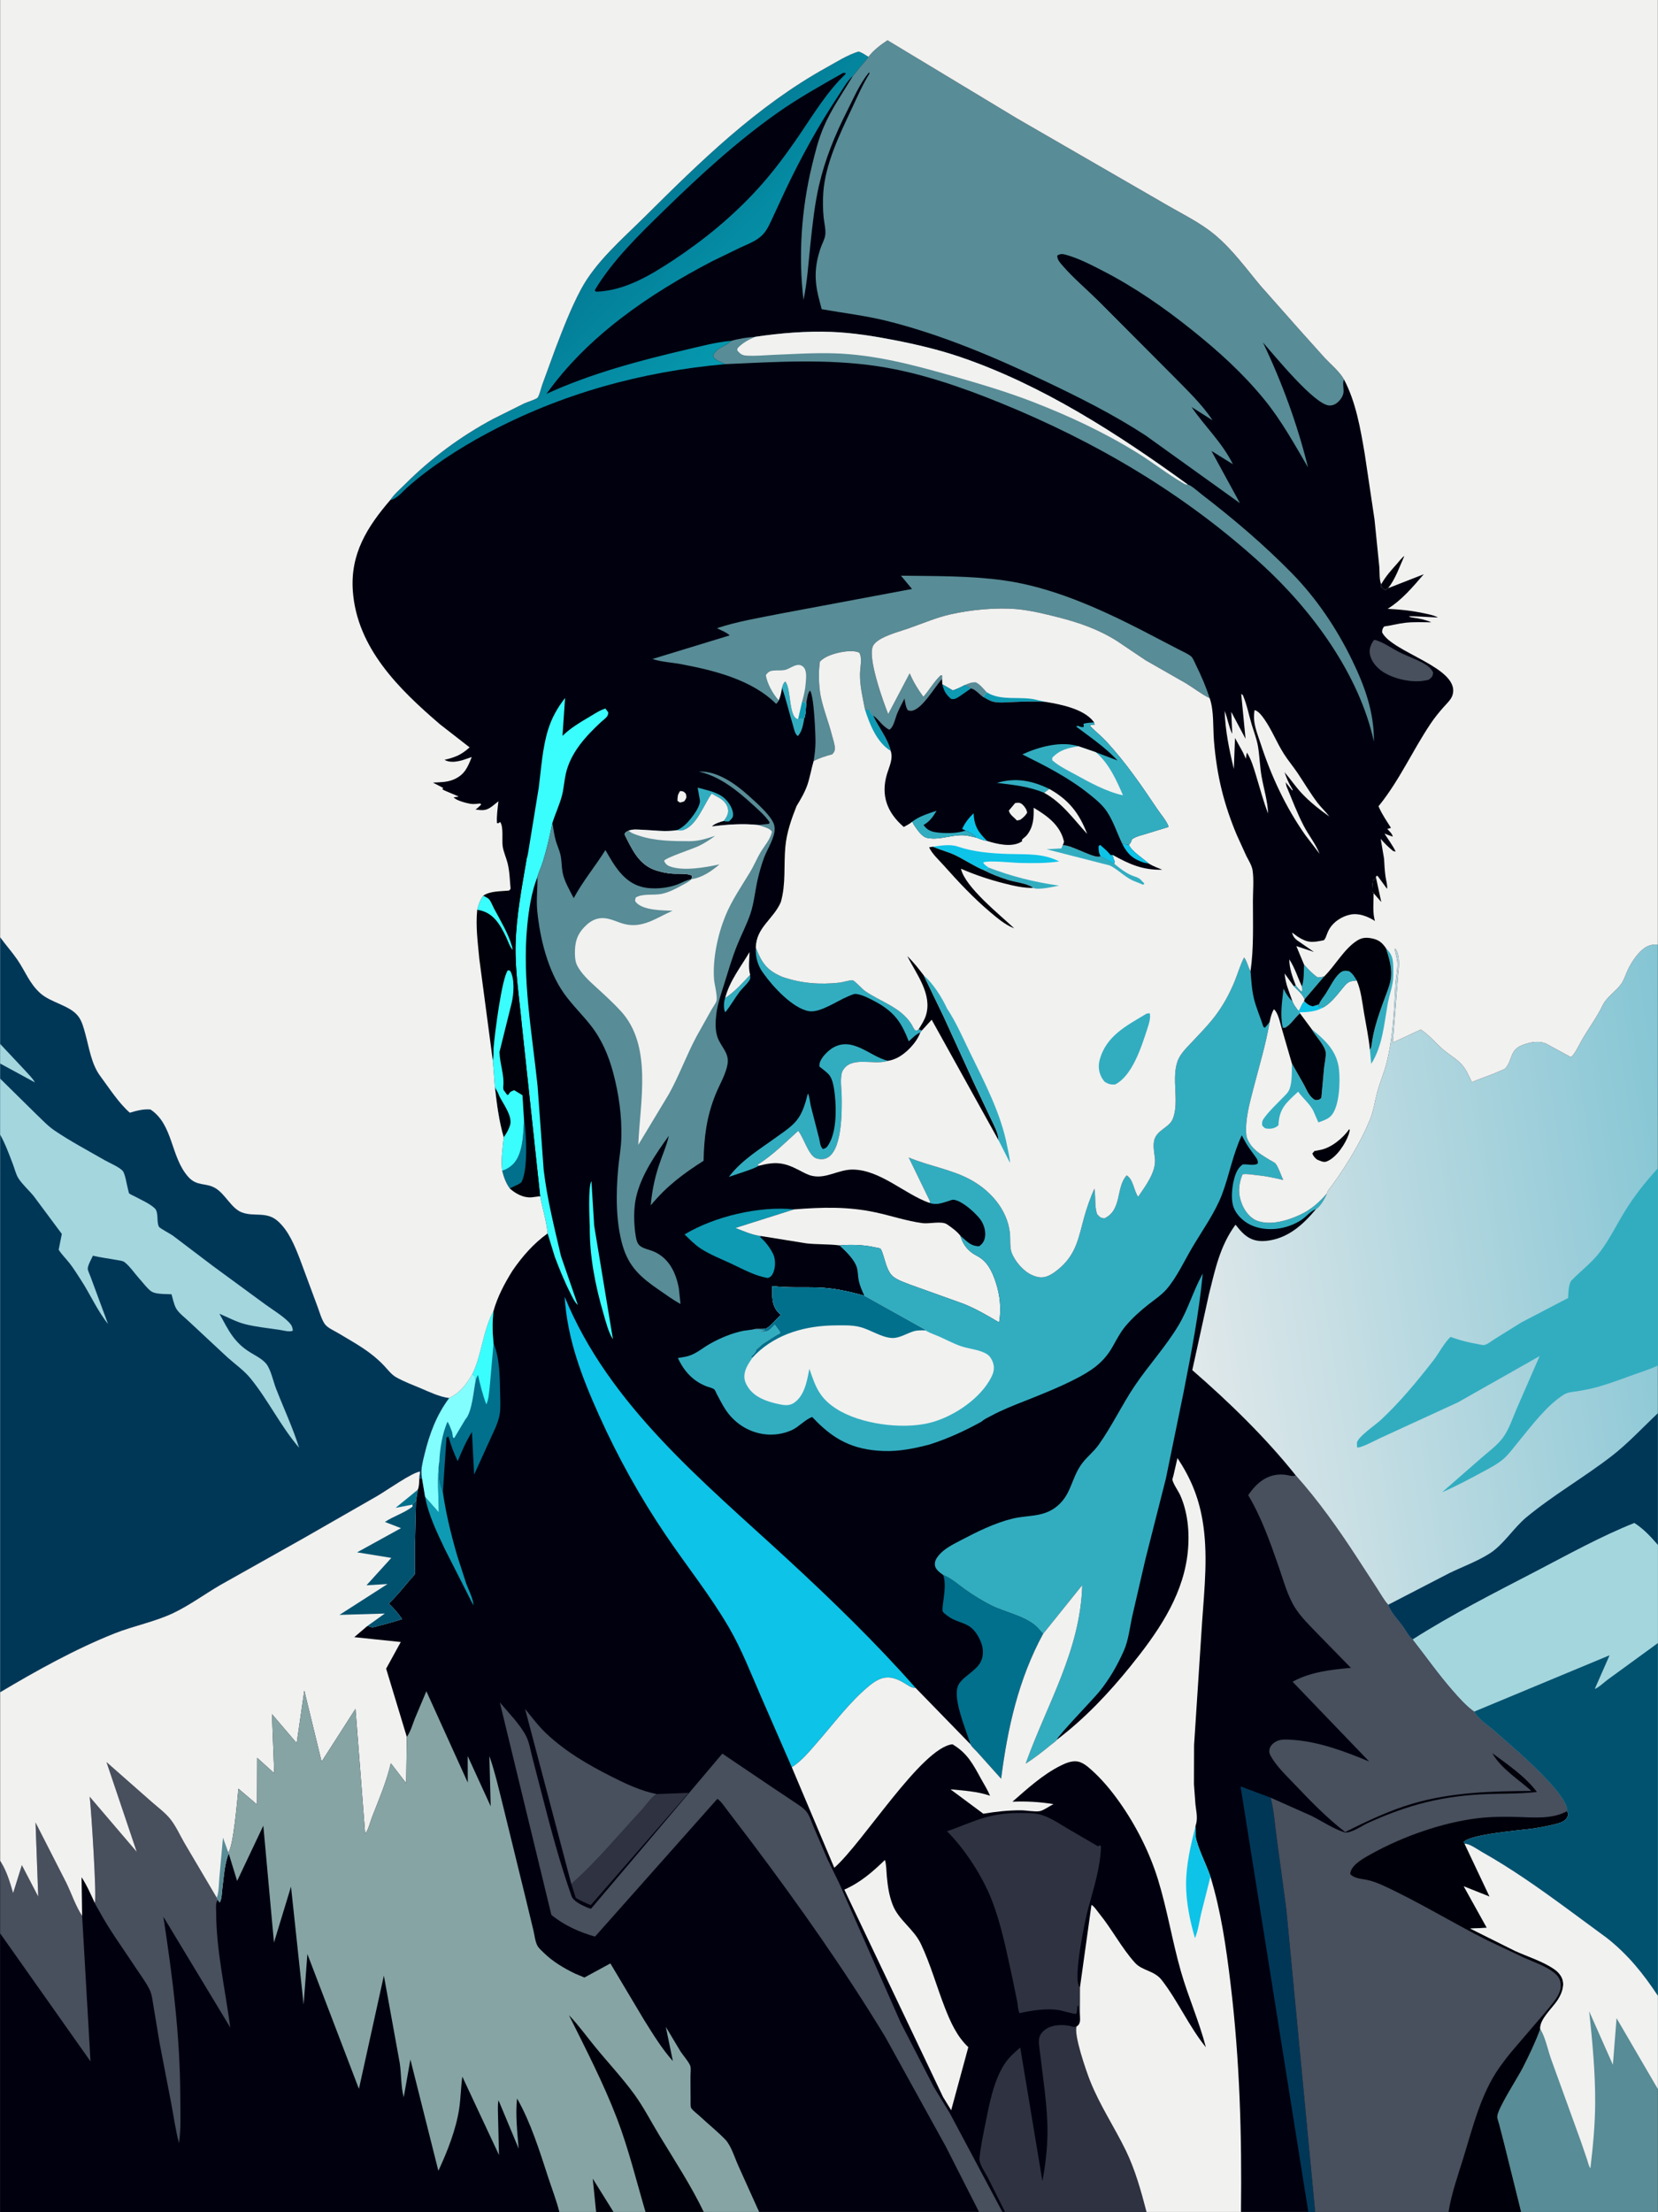 <svg version="1.1" xmlns="http://www.w3.org/2000/svg" style="display: block;" viewBox="0 0 1535 2048" width="1024" height="1366">
<defs>
	<linearGradient id="Gradient1" gradientUnits="userSpaceOnUse" x1="579.958" y1="219.781" x2="679.746" y2="317.963">
		<stop class="stop0" offset="0" stop-opacity="1" stop-color="rgb(4,125,151)"/>
		<stop class="stop1" offset="1" stop-opacity="1" stop-color="rgb(5,152,174)"/>
	</linearGradient>
	<linearGradient id="Gradient2" gradientUnits="userSpaceOnUse" x1="1576.46" y1="1153.11" x2="1099.74" y2="1226.16">
		<stop class="stop0" offset="0" stop-opacity="1" stop-color="rgb(132,197,212)"/>
		<stop class="stop1" offset="1" stop-opacity="1" stop-color="rgb(224,232,234)"/>
	</linearGradient>
</defs>
<path transform="translate(0,0)" fill="rgb(0,0,15)" d="M -0 867.765 L 0 -0 L 1535 0 L 1535 874.515 L 1535 1081.67 L 1535 1264.29 L 1535 1308.47 L 1535 1430.49 L 1535 1521.3 L 1535 1847.67 L 1535 1934.18 L 1535 2048 L 1408.42 2048 L 1341.16 2048 L 1217.67 2048 L 1211.33 2048 L 1148.98 2048 L 1061.51 2048 L 930.547 2048 L 928.079 2048 L 906.422 2048 L 702.822 2048 L 651.511 2048 L 597.593 2048 L 567.971 2048 L 551.861 2048 L 517.816 2048 L -0 2048 L -0 1790.04 L 0 1722.85 L -0 1566.76 L -0 1050.48 L 0 998.648 L -0 984.673 L 0 966.535 L -0 867.765 z"/>
<path transform="translate(0,0)" fill="rgb(241,241,240)" d="M 629.475 732.5 L 630.304 732.435 C 632.936 732.626 633.258 733.167 634.994 735 C 635.747 738.755 635.598 738.651 633.5 741.891 C 632.229 742.504 630.867 742.741 629.5 743.068 L 627.183 741.5 C 627.27 737.408 627.24 736.097 629.475 732.5 z"/>
<path transform="translate(0,0)" fill="rgb(241,241,240)" d="M 1199.72 912.446 C 1196.77 904.878 1193.67 896.429 1193.72 888.212 C 1199.1 896.588 1201.26 904.436 1205.37 913.284 C 1206.07 915.358 1205.91 916.408 1205.55 918.5 C 1203.03 916.721 1201.54 914.931 1199.72 912.446 z"/>
<path transform="translate(0,0)" fill="rgb(50,173,192)" d="M 671.305 924.077 C 679.542 918.883 687.823 909.701 694.51 902.538 C 694.491 903.417 694.727 905.801 694.423 906.5 C 692.915 909.96 687.002 915.247 684.565 918.484 C 679.982 924.57 676.323 931.297 671.5 937.203 C 669.87 934.911 670.098 929.359 670.59 926.635 L 671.305 924.077 z"/>
<path transform="translate(0,0)" fill="rgb(241,241,240)" d="M 1196.57 926.925 C 1193.42 917.659 1190.24 911.273 1189.38 901.297 L 1197.8 912.983 C 1201.35 916.58 1206.09 920.475 1207.9 925.255 L 1207.51 927.007 C 1205.67 929.353 1204.66 931.367 1203.53 934.11 C 1203 935.41 1203.26 934.928 1202.14 935.995 C 1200.07 933.15 1197.6 930.319 1196.57 926.925 z"/>
<path transform="translate(0,0)" fill="rgb(0,0,10)" d="M 722.903 835.208 L 721.51 831.5 C 720.703 832.291 721.19 831.857 720.005 832.75 L 719.51 831.5 C 720.951 828.524 720.466 823.837 722.5 821.51 L 723.25 824.75 C 723.521 821.689 723.502 818.811 723.207 815.75 C 722.441 807.805 723.712 799.882 722.605 791.668 L 722.51 791 L 723.75 790.25 C 723.877 792.245 724.061 794.039 724.5 796 C 724.464 792.618 724.091 788.78 725 785.5 C 725.428 783.954 725.787 783.158 725.787 781.5 C 725.787 780.212 725.657 778.765 726 777.5 C 726.602 775.282 726.763 772.355 727.619 770.357 C 728.819 767.558 728.379 764.23 729.609 761.36 C 730.801 758.577 731.539 755.393 732.51 752.5 L 731.51 751.5 L 733 750.51 L 733.005 749.005 C 734.179 748.363 734.533 748.058 735.243 746.858 L 735.787 745.842 L 737.489 746.255 C 732.612 758.533 728.349 770.613 727.095 783.902 C 725.456 801.26 727.747 818.126 722.903 835.208 z"/>
<path transform="translate(0,0)" fill="rgb(50,173,192)" d="M 723.968 636.751 C 724.807 634.264 724.957 632.664 727 630.961 C 732.646 636.871 730.039 664.83 738.87 665.814 L 744.636 664.986 C 743.506 670.832 742.805 676.902 738.707 681.5 C 735.833 679.775 735.092 674.696 734.127 671.501 C 730.626 659.907 727.97 648.189 723.968 636.751 z"/>
<path transform="translate(0,0)" fill="rgb(50,173,192)" d="M 1207.38 893.116 C 1211.36 897.518 1215.12 901.52 1220 904.938 C 1222.26 904.878 1223.98 904.557 1226.16 903.951 L 1207.9 925.255 C 1206.09 920.475 1201.35 916.58 1197.8 912.983 L 1199.72 912.446 C 1201.54 914.931 1203.03 916.721 1205.55 918.5 C 1205.91 916.408 1206.07 915.358 1205.37 913.284 C 1207.53 907.547 1207.02 899.249 1207.38 893.116 z"/>
<path transform="translate(0,0)" fill="rgb(241,241,240)" d="M 671.305 924.077 C 675.625 907.933 685.605 895.566 693.96 881.458 C 693.815 887.94 692.72 895.597 694.32 901.87 L 694.51 902.538 C 687.823 909.701 679.542 918.883 671.305 924.077 z"/>
<path transform="translate(0,0)" fill="rgb(50,173,192)" d="M 1187.66 951.358 C 1184.98 939.288 1187.12 927.456 1188.37 915.33 C 1190.48 919.491 1192.37 922.967 1195.78 926.209 L 1196.57 926.925 C 1197.6 930.319 1200.07 933.15 1202.14 935.995 L 1203.41 937.212 L 1203.65 938.255 L 1202.94 938.874 C 1198.5 942.836 1194.75 949.275 1189.45 951.722 L 1187.66 951.358 z"/>
<path transform="translate(0,0)" fill="rgb(50,173,192)" d="M 626.272 768.696 C 631.507 766.918 636.105 762.167 639.5 757.958 C 642.584 754.134 648.679 745.838 647.931 740.752 L 645.882 729.264 C 654.251 731.655 663.973 733.185 670.693 739.072 C 674.594 742.49 678.867 749.11 678.705 754.5 C 678.618 757.364 676.762 758.635 674.911 760.5 C 673.458 760.591 672.285 760.74 670.866 760.332 L 670.097 760.052 C 672.45 756.771 674.705 753.353 673.937 749.126 C 673.122 744.642 670.254 741.5 666.5 739.099 L 658.842 734.831 C 651.828 744.783 645.257 763.667 633.5 768.208 L 632.736 768.51 C 630.638 769.267 628.432 768.932 626.272 768.696 z"/>
<path transform="translate(0,0)" fill="rgb(58,254,254)" d="M 545.986 1135.74 C 545.713 1128.53 544.301 1098.89 547.5 1093.6 L 550.085 1134.93 L 567.439 1240.04 C 563.152 1233.22 560.903 1223.99 558.648 1216.25 C 551.059 1190.2 545.69 1163.01 545.986 1135.74 z"/>
<path transform="translate(0,0)" fill="rgb(14,154,179)" d="M 406.68 1353.32 C 406.488 1359.94 405.748 1368.91 407.972 1375.12 L 409.941 1381.61 C 412.807 1401.51 417.676 1421.32 423.301 1440.62 L 431.624 1466.29 C 433.768 1472.17 438.144 1480.23 438.237 1486.38 L 411.891 1434.49 C 404.651 1419.19 396.551 1402.63 393.499 1385.84 L 406.153 1400.22 C 406.093 1385.47 404.345 1368.57 406.551 1354.08 L 406.68 1353.32 z"/>
<path transform="translate(0,0)" fill="rgb(241,241,240)" d="M 1149.19 642.5 L 1150.69 643.5 C 1154.61 652.735 1156.12 661.506 1158.96 671 C 1161 677.823 1163.6 684.214 1164.76 691.281 C 1166.29 700.567 1166.45 709.994 1168.12 719.254 C 1170.12 730.355 1173.71 741.97 1174.1 753.221 C 1169.55 741.72 1166.47 729.529 1162.83 717.711 C 1160.64 710.574 1158.54 703.145 1154.5 696.801 C 1153.99 698.667 1153.77 700.577 1153.5 702.49 L 1150.82 696.643 L 1143.45 683.295 L 1142.37 711.98 C 1138.03 693.911 1134.46 676.777 1133.84 658.162 C 1136.59 665.098 1137.68 672.971 1140.91 679.536 L 1139.97 659.108 L 1153.2 684.012 L 1149.19 642.5 z"/>
<path transform="translate(0,0)" fill="rgb(72,79,93)" d="M 1272.22 592.5 C 1273.02 592.53 1273.18 592.497 1274.05 592.76 C 1281.15 594.911 1289.22 600.632 1296.02 604.029 C 1304.01 608.021 1313.97 611.213 1321.29 616.186 C 1323.74 617.848 1325.5 619.929 1326.93 622.5 C 1326.44 626.778 1326.05 626.652 1322.7 629.463 L 1319 630.133 C 1307.38 632.378 1290.39 628.635 1280.48 622.084 C 1274.55 618.172 1269.37 612.32 1268.24 605.086 C 1267.54 600.588 1269.51 595.983 1272.22 592.5 z"/>
<path transform="translate(0,0)" fill="rgb(241,241,240)" d="M 1161.56 657.5 C 1165.09 658.101 1168.79 663.271 1170.74 666.078 C 1177.72 676.086 1182.19 687.814 1188.84 698.172 C 1192.71 704.215 1197.37 709.725 1201.38 715.695 C 1207.62 724.977 1213.23 734.58 1220.03 743.5 C 1223.37 747.876 1227.43 751.487 1230.81 756.02 C 1221.4 749.28 1212.48 742.363 1204.61 733.808 C 1199.16 727.872 1194.6 721.075 1189.3 714.951 C 1191.15 720.244 1193.07 725.021 1196.06 729.787 L 1196.83 731 L 1196.5 731.968 L 1190.31 724.245 L 1191.15 728.041 C 1196.38 740.483 1200.96 752.909 1207.24 764.891 C 1211.69 773.383 1218.34 781.725 1221.78 790.505 L 1208.5 773.127 C 1190.33 747.273 1176.95 718.515 1167.19 688.555 C 1163.68 677.795 1159.53 668.987 1161.56 657.5 z"/>
<path transform="translate(0,0)" fill="rgb(50,173,192)" d="M 699.733 877.486 C 705.139 891.237 709.772 898.228 723.742 904.241 L 724.314 904.479 C 741.785 910.506 759.112 911.851 777.5 909.778 C 779.814 909.517 787.785 907.197 789.402 907.615 C 791.511 908.16 798.237 915.784 800.967 917.661 C 815.746 927.82 833.936 932.508 843.989 948.5 C 845.189 950.409 846.777 955.284 849.086 954.061 L 850.53 952.966 L 853.413 954.164 L 852.016 956.128 C 848.695 956.801 844.043 961.836 841.355 964.133 C 838.464 956.761 835.126 949.204 830.149 942.981 C 824.645 936.101 817.491 931.078 809.75 927.007 C 804.968 924.492 797.587 920.609 792.135 920.231 C 790.411 920.111 786.541 921.947 784.837 922.651 C 775.111 926.674 759.287 937.9 748.982 936.217 C 734.077 933.782 715.462 913.492 706.962 901.415 C 701.621 894.647 699.257 886.014 699.733 877.486 z"/>
<path transform="translate(0,0)" fill="rgb(50,173,192)" d="M 702.175 1079.44 C 699.813 1081.72 678.941 1088.13 674.761 1089.64 C 686.756 1073.82 703.999 1063.64 719.885 1052.08 C 726.855 1047.01 734.684 1042.06 739.47 1034.73 C 743.879 1027.98 745.921 1020.12 747.942 1012.4 C 749.488 1015 749.926 1020.7 750.603 1023.82 L 758.333 1053.93 C 759.198 1057.39 759.234 1061.65 762 1063.91 C 763.142 1063.39 764.76 1062.94 765.544 1061.96 C 774.556 1050.7 774.441 1027.58 772.917 1013.88 C 772.33 1008.6 771.295 1000.42 768.253 996.043 C 766.129 992.988 761.544 989.859 758.618 987.5 C 758.63 986.274 758.64 985.191 758.964 984 C 760.384 978.78 767.057 972.288 771.706 969.747 C 789.649 959.938 805.081 977.681 821.198 981.949 L 822.141 982.175 L 820.765 982.564 C 807.96 986.065 788.062 977.681 780.288 991.137 C 777.324 996.268 779.125 1008.37 779.229 1014.39 C 779.459 1027.68 780.174 1067.92 763.872 1072.79 C 761.345 1073.55 756.875 1073.26 754.582 1071.92 C 748.037 1068.08 744.09 1053.33 738.993 1047.01 C 726.531 1058.18 715.726 1069.33 701.445 1078.34 L 702.175 1079.44 z"/>
<path transform="translate(0,0)" fill="rgb(14,154,179)" d="M 704.804 1144.46 L 703.682 1145.31 C 708.645 1149.62 713.064 1155.33 715.875 1161.27 C 718.159 1166.1 718.025 1173.59 715.799 1178.5 C 714.592 1181.16 713.6 1182.17 711 1183.27 C 699.101 1181.5 687.204 1174.74 676.352 1169.7 C 667.067 1165.39 656.966 1161.45 648.428 1155.83 C 643.048 1152.28 638.386 1147.38 633.761 1142.92 C 661.272 1126.28 703.048 1116.41 735.183 1119.73 L 680.864 1136.94 C 688.533 1139.92 696.569 1143.57 704.804 1144.46 z"/>
<path transform="translate(0,0)" fill="rgb(47,50,64)" d="M 607.962 1661.08 L 637.611 1659.93 L 546.902 1763.91 C 542.079 1761.93 537.513 1759.91 533.039 1757.23 L 528.906 1744.33 C 552.138 1723.92 572.359 1699.11 593.498 1676.5 C 597.774 1671.93 602.703 1664.13 607.962 1661.08 z"/>
<path transform="translate(0,0)" fill="rgb(1,112,140)" d="M 437.11 1272.71 C 446.139 1254 446.813 1232.46 456.846 1213.8 C 455.622 1223.84 455.824 1233.86 456.879 1243.91 C 462.631 1256.88 462.665 1275.75 462.959 1289.87 C 463.09 1296.16 463.531 1303.12 462.582 1309.34 C 461.961 1313.41 460.356 1317.56 458.881 1321.38 L 438.904 1365.29 L 436.874 1325.79 C 431.415 1334.55 427.61 1343.34 423.676 1352.87 C 420.101 1345.27 417.393 1338.09 415.073 1330.01 L 413.33 1331 L 409.941 1381.61 L 407.972 1375.12 C 405.748 1368.91 406.488 1359.94 406.68 1353.32 L 406.551 1354.08 C 404.345 1368.57 406.093 1385.47 406.153 1400.22 L 393.499 1385.84 L 390.597 1368.46 L 390.242 1366.2 C 389.454 1359.81 391.425 1352.68 392.927 1346.5 C 397.497 1327.69 404.055 1309.98 415.79 1294.4 C 426.079 1289.43 431.259 1282.22 437.11 1272.71 z"/>
<path transform="translate(0,0)" fill="rgb(58,254,254)" d="M 437.11 1272.71 C 446.139 1254 446.813 1232.46 456.846 1213.8 C 455.622 1223.84 455.824 1233.86 456.879 1243.91 L 453.302 1284.54 C 452.674 1289.44 452.361 1295.91 450.196 1300.32 C 446.811 1291.39 444.551 1282.36 442.5 1273.05 C 441.287 1274.94 440.775 1276.29 440.25 1278.48 C 440.042 1276.7 439.892 1275.3 439.235 1273.6 L 437.11 1272.71 z"/>
<path transform="translate(0,0)" fill="rgb(131,254,254)" d="M 415.79 1294.4 C 426.079 1289.43 431.259 1282.22 437.11 1272.71 L 439.235 1273.6 C 439.892 1275.3 440.042 1276.7 440.25 1278.48 C 438.41 1287.54 436.981 1307.67 430.786 1314.15 L 420.5 1331.4 L 419.349 1331 L 418.529 1325.93 L 416.17 1319.92 L 414.338 1316.26 C 409.565 1326.44 407.039 1342.13 406.68 1353.32 L 406.551 1354.08 C 404.345 1368.57 406.093 1385.47 406.153 1400.22 L 393.499 1385.84 L 390.597 1368.46 L 390.242 1366.2 C 389.454 1359.81 391.425 1352.68 392.927 1346.5 C 397.497 1327.69 404.055 1309.98 415.79 1294.4 z"/>
<path transform="translate(0,0)" fill="rgb(0,55,87)" d="M 1211.33 2048 L 1148.57 1653.97 L 1176.49 1664.44 C 1179.49 1676.41 1180.34 1689.26 1182.01 1701.5 L 1190.96 1767.79 L 1217.67 2048 L 1211.33 2048 z"/>
<path transform="translate(0,0)" fill="rgb(58,254,254)" d="M 487.581 794.812 C 488.296 794.189 489.421 786.143 489.7 784.672 L 498.756 729.099 C 501.069 711.354 502.065 692.794 507.381 675.623 C 510.818 664.52 516.036 655.357 523.12 646.196 L 520.722 681.298 C 528.216 673.949 537.524 668.525 546.506 663.207 C 550.917 660.594 555.543 657.431 560.5 656.035 L 563.047 659.5 C 563.49 663.596 559.366 665.753 556.414 668.499 C 542.163 681.757 528.097 696.989 523.755 716.624 C 522.342 723.013 521.958 729.652 520.379 735.999 C 518.229 744.636 514.12 753.232 511.402 761.823 C 509.016 773.891 506.226 785.914 502.61 797.681 C 501.138 802.473 498.924 807.046 497.472 811.806 C 497.458 811.853 497.484 811.903 497.491 811.951 C 491.876 826.294 489.494 842.369 488.035 857.641 C 483.313 907.052 492.536 956.353 497.648 1005.41 L 503.294 1083.04 C 506.517 1110.43 513.118 1136.16 519.298 1162.92 L 534.952 1208.32 C 531.53 1205.09 529.675 1200.53 527.572 1196.39 C 522.168 1185.77 517.878 1174.86 513.616 1163.74 L 506.952 1142 C 505.941 1130.72 502.173 1118.77 500.048 1107.55 L 483.123 949.521 C 480.867 924.923 476.671 899.298 477.282 874.6 C 477.953 847.512 483.128 821.415 487.581 794.812 z"/>
<path transform="translate(0,0)" fill="rgb(72,79,93)" d="M 528.906 1744.33 L 486.068 1582.21 C 492.379 1590.01 498.567 1598.26 505.88 1605.14 C 523.535 1621.77 544.396 1633.93 565.93 1644.8 C 579.456 1651.63 593.009 1658.09 607.962 1661.08 C 602.703 1664.13 597.774 1671.93 593.498 1676.5 C 572.359 1699.11 552.138 1723.92 528.906 1744.33 z"/>
<path transform="translate(0,0)" fill="rgb(1,112,140)" d="M 873.328 1458.34 C 880.927 1461.24 886.923 1466.91 893.48 1471.57 C 900.969 1476.89 908.841 1481.75 917 1485.96 C 931.146 1493.28 953.097 1496.65 962.899 1509.5 C 963.781 1510.66 964.73 1511.67 965.786 1512.67 C 943.002 1554.6 932.85 1599.96 926.891 1646.88 L 904.658 1622.07 C 903.333 1620.59 899.035 1616.76 898.534 1615.02 L 891.016 1593.13 C 888.458 1584.76 882.856 1567.44 887.672 1559.37 C 890.337 1554.91 895.471 1551.46 899.386 1548.13 C 902.797 1545.24 905.978 1542.57 908.025 1538.5 C 910.657 1533.27 910.529 1526.95 908.581 1521.5 C 906.419 1515.45 902.398 1508.65 896.739 1505.33 C 891.995 1502.55 886.333 1501.28 881.425 1498.75 C 879.467 1497.74 873.912 1494.02 872.862 1492.09 C 872.093 1490.67 873.217 1483.68 873.445 1481.77 C 874.386 1473.95 875.796 1465.98 873.328 1458.34 z"/>
<path transform="translate(0,0)" fill="rgb(0,0,10)" d="M 471.264 824.558 L 472.946 825.513 L 470.5 826 C 466.947 827.114 462.486 826.09 459.559 827.344 C 458.455 827.817 457.239 828.271 456 828.245 C 453.732 828.198 453.994 828.304 452 829.5 L 455.5 833 C 455.719 834.137 455.861 834.837 456.547 835.797 C 459.668 840.166 461.541 845.619 464.078 850.359 C 465.432 852.888 467.627 855.258 468.5 858 C 470.19 863.309 473.626 868.179 474.969 873.562 L 475.25 874.75 C 475.5 869.56 475.603 863.184 477 858.5 C 477.969 855.25 476.078 850.842 477.375 847.393 C 477.872 846.071 477.765 846.941 477.768 845.425 C 477.776 841.872 478.026 836.922 479 833.5 C 479.815 830.635 479.541 827.85 480.378 825.08 C 480.899 823.355 480.707 824.653 480.893 822.75 L 481 821.5 C 481.342 819.112 481.474 815.551 482.401 813.388 L 482.75 812.75 C 482.474 811.281 482.392 810.697 482.959 809.266 C 483.631 807.568 483.434 808.485 483.781 806.75 L 485 800.5 L 485.5 798 C 485.669 796.021 485.975 794.526 486.49 792.6 L 487.581 794.812 C 483.128 821.415 477.953 847.512 477.282 874.6 C 476.671 899.298 480.867 924.923 483.123 949.521 L 500.048 1107.55 L 492.092 1108.59 C 484.424 1109.12 477.557 1105.33 471.993 1100.44 C 468.274 1095.29 466.451 1090.1 464.888 1084.01 C 463.592 1073.77 465.25 1063.2 466.287 1052.97 C 461.881 1038.02 459.905 1022.19 458.152 1006.75 L 456.218 982.121 L 443.715 887.945 C 442.312 872.649 440.185 857.73 441.768 842.345 C 443.073 837.335 444.306 833.529 447.364 829.298 C 453.387 824.882 464.009 825.284 471.264 824.558 z"/>
<path transform="translate(0,0)" fill="rgb(58,254,254)" d="M 441.768 842.345 C 443.073 837.335 444.306 833.529 447.364 829.298 C 448.738 830.107 451.416 831.257 452.5 832.321 C 454.265 834.053 456.097 838.844 457.326 841.154 C 463.193 852.186 470.399 863.976 473.875 876 C 474.224 877.208 474.372 878.296 474.516 879.542 C 471.647 876.009 470.394 871.501 468.428 867.43 C 462.488 855.134 456.216 844.407 441.768 842.345 z"/>
<path transform="translate(0,0)" fill="rgb(1,112,140)" d="M 485.108 1036.97 C 487.447 1049.53 488.869 1084.55 482.5 1094.8 C 479.114 1097.46 475.486 1098.24 471.993 1100.44 C 468.274 1095.29 466.451 1090.1 464.888 1084.01 C 468.185 1082.99 471.365 1081.11 473.97 1078.84 C 484.34 1069.8 484.4 1049.44 485.108 1036.97 z"/>
<path transform="translate(0,0)" fill="rgb(58,254,254)" d="M 456.912 970.1 C 457.842 958.17 464.489 905.337 470.196 898.302 L 472.195 898.747 C 476.673 906.079 475.64 920.382 473.69 928.524 L 462.451 973.78 L 462.382 973.781 C 462.589 984.946 467.076 995.232 465.865 1006.18 C 465.749 1007.23 465.876 1008.08 466.132 1009.1 L 469.5 1013.74 L 470.689 1013.5 C 472.287 1010.51 472.97 1010.64 476 1009.37 L 483.654 1014.02 L 485.108 1036.97 C 484.4 1049.44 484.34 1069.8 473.97 1078.84 C 471.365 1081.11 468.185 1082.99 464.888 1084.01 C 463.592 1073.77 465.25 1063.2 466.287 1052.97 C 461.881 1038.02 459.905 1022.19 458.152 1006.75 L 456.218 982.121 C 456.946 978.256 456.778 974.034 456.912 970.1 z"/>
<path transform="translate(0,0)" fill="rgb(0,0,10)" d="M 458.152 1006.75 C 459.764 1009.44 461.184 1011.96 462.275 1014.91 C 465.881 1022.28 474.822 1033.72 472.096 1042 C 470.765 1046.04 468.759 1049.54 466.287 1052.97 C 461.881 1038.02 459.905 1022.19 458.152 1006.75 z"/>
<path transform="translate(0,0)" fill="rgb(241,241,240)" d="M 819.286 1722.08 C 820.672 1726.53 820.611 1732.62 821.054 1737.33 C 821.919 1746.53 823.076 1754.77 826.406 1763.47 C 831.905 1777.83 845.929 1785.77 852.638 1799.93 C 861.526 1818.7 867.161 1839.22 874.692 1858.56 C 879.909 1871.96 885.895 1885.46 896.512 1895.42 L 880.631 1953.81 L 873.051 1941.46 L 781.691 1749.54 C 796.647 1742.93 807.708 1733.28 819.286 1722.08 z"/>
<path transform="translate(0,0)" fill="rgb(241,241,240)" d="M 735.183 1119.73 C 761.281 1117.69 784.87 1116.97 810.717 1122.52 C 825.1 1125.61 839.688 1130.61 854.25 1132.49 C 860.448 1133.29 871.912 1130.2 876.793 1133.58 C 881.22 1136.64 885.832 1139.89 889.193 1144.18 L 889.479 1145.18 C 891.948 1153.12 896.893 1158.88 904.252 1162.62 C 914.152 1167.65 918.529 1176.99 921.917 1187.21 C 925.821 1198.99 927.254 1212.15 925.018 1224.43 C 914.182 1217.96 903.642 1211.81 891.887 1207.1 L 842.696 1189.47 C 837.481 1187.33 831.377 1185.51 826.925 1181.98 C 821.771 1177.88 819.892 1169.09 817.985 1163.08 C 817.482 1161.5 816.206 1157.09 815.073 1156.1 C 814.468 1155.57 810.779 1155.02 809.877 1154.82 C 799.696 1152.49 787.591 1152.16 777.185 1153.08 C 767.019 1151.75 756.609 1152.35 746.379 1151.17 L 704.804 1144.46 C 696.569 1143.57 688.533 1139.92 680.864 1136.94 L 735.183 1119.73 z"/>
<path transform="translate(0,0)" fill="rgb(88,140,150)" d="M 699.239 311.856 C 722.215 308.414 746.771 306.393 770 307.319 C 789.326 308.09 808.722 311.163 827.682 314.852 C 848.136 318.833 868.867 323.675 888.607 330.379 C 964.669 356.213 1035.11 401.757 1099.74 448.642 C 1102.14 448.722 1110.74 456.306 1112.85 457.928 C 1142.11 480.442 1170.07 504.178 1195.94 530.556 C 1218.81 553.881 1237.56 581.766 1251.81 611.073 C 1263.58 635.3 1272.36 659.41 1272.06 686.619 C 1258.39 624.141 1214.64 564.89 1168.14 522.389 C 1097.15 457.496 1014.89 409.063 926.093 372.98 C 889.767 358.218 851.394 344.914 812.49 339.078 C 765.493 332.029 718.497 335.058 671.274 337.157 C 669.005 335.772 666.361 335.073 664.103 333.684 C 661.834 332.287 660.644 331.576 660.098 329 C 663.278 321.97 670.596 321.062 675.935 316.548 L 677.025 315.588 C 684.121 313.438 691.852 312.412 699.239 311.856 z"/>
<path transform="translate(0,0)" fill="rgb(241,241,240)" d="M 699.239 311.856 C 722.215 308.414 746.771 306.393 770 307.319 C 789.326 308.09 808.722 311.163 827.682 314.852 C 848.136 318.833 868.867 323.675 888.607 330.379 C 964.669 356.213 1035.11 401.757 1099.74 448.642 C 1098.04 448.779 1097.59 448.582 1096.05 447.705 C 1081.39 439.311 1067.57 428.333 1053.11 419.363 C 1022.23 400.212 989.337 384.873 955.458 371.798 C 931.484 362.546 906.491 355.155 881.789 348.119 C 845.751 337.856 809.775 328.258 772.068 327.141 C 753.456 326.589 734.484 327.815 715.87 328.556 C 707.723 328.88 699.048 329.805 690.936 329.215 C 686.749 328.91 685.351 327.566 682.58 324.5 L 682.765 322.5 C 687.505 317.416 692.928 314.571 699.239 311.856 z"/>
<path transform="translate(0,0)" fill="rgb(47,50,64)" d="M 999.806 1864.61 C 998.771 1862.34 998.745 1859.63 998.508 1857.16 L 997.5 1857.35 C 997.337 1859.39 997.428 1862.75 996.421 1864.48 C 995.91 1865.36 983.102 1861.54 980.961 1861.18 C 968.898 1859.2 955.638 1861.35 943.869 1863.95 C 942.442 1860.77 942.347 1856.54 941.743 1853.08 L 937.355 1831.67 C 931.905 1807.13 927.18 1781.96 917.926 1758.5 C 909.338 1736.73 893.271 1712 876.775 1695.5 C 888.542 1691.55 900.047 1686.11 911.971 1682.76 C 923.69 1679.47 935.395 1678.34 947.541 1678.61 C 953.308 1678.73 959.798 1678.77 965.269 1680.7 L 966 1680.96 C 974.086 1683.81 981.598 1688.99 988.976 1693.32 L 1016.5 1709.39 L 1018.22 1708.5 L 1019.36 1709.5 C 1018.96 1728.56 1012.35 1749.28 1007.33 1767.61 C 1004.69 1777.26 993.558 1830.67 999.089 1838.95 L 999.89 1840.03 L 999.806 1864.61 z"/>
<path transform="translate(0,0)" fill="rgb(47,50,64)" d="M 930.547 2048 L 914.384 2015.82 C 911.99 2011.35 906.386 2003.34 906.843 1998.41 C 907.85 1987.59 910.228 1976.72 912.34 1966.06 C 915.884 1948.18 919.709 1927.7 929.355 1912.05 C 933.329 1905.6 938.867 1900.63 944.588 1895.77 L 965.125 2019.52 C 968.388 2001.62 970.325 1983.89 969.666 1965.67 C 969.208 1952.98 967.855 1940.49 966.274 1927.91 L 962.806 1899.86 C 962.333 1895.68 961.16 1890.16 962.375 1886.09 C 963.522 1882.24 966.727 1879.48 970.15 1877.64 C 976.446 1874.27 986.294 1874.28 993.028 1876.39 C 994.754 1876.93 995.167 1876.52 996.871 1876.04 C 993.73 1883.3 1005.73 1917.73 1009.19 1926.47 C 1018.32 1949.47 1031.78 1969.34 1042.49 1991.42 C 1051.03 2009.02 1056.61 2029.11 1061.51 2048 L 930.547 2048 z"/>
<path transform="translate(0,0)" fill="rgb(88,140,150)" d="M 720.96 648.375 C 720.404 649.94 719.729 650.576 718.5 651.669 C 696.097 629.302 661.196 620.76 630.78 614.97 C 622.187 613.334 612.289 612.921 604.055 610.141 L 675.507 588.304 C 672.967 585.606 667.166 583.433 663.774 581.64 C 682.732 575.268 703.611 571.975 723.248 568.008 L 844.354 545.317 L 834.125 533.004 C 865.689 533.438 898.194 532.981 929.493 537.377 C 973.37 543.54 1016.3 562.709 1055.46 582.643 L 1090.21 600.725 C 1093.89 602.721 1099.79 605.118 1102.88 607.807 C 1104.54 609.246 1106.16 613.427 1107.18 615.486 C 1112.15 625.556 1116.54 635.754 1120.02 646.442 C 1112.47 642.819 1105.13 636.929 1097.86 632.559 L 1060.8 611.408 L 1034.29 593.571 C 1017.3 582.817 999.547 576.618 980.176 571.656 C 967.768 568.479 954.423 565.218 941.67 564.013 C 922.649 562.216 897.989 564.667 879.562 568.91 C 867.014 571.799 854.695 577.013 842.564 581.304 C 834.124 584.289 824.442 586.809 816.525 590.932 C 813.656 592.426 809.843 594.981 808.329 597.892 C 802.777 608.562 817.933 650.208 822.326 661.207 L 842.207 623.417 C 845.668 631.459 849.687 638.1 854.902 645.15 C 860.505 638.683 864.75 631.055 871 625.168 L 872.227 625.5 L 872.183 628.592 L 871.669 629.144 C 865.407 635.978 853.115 657.694 843.5 658.076 C 842.437 658.119 841.522 657.867 840.5 657.606 C 838.445 654.256 838.092 650.49 837.441 646.676 C 835.06 651.324 832.491 656.007 830.512 660.839 C 828.719 665.216 827.406 673.165 823.371 675.584 C 816.613 672.254 813.966 666.217 808.261 662.371 C 806.302 661.464 805.768 659.048 804.85 657.123 L 800.835 656.988 C 798.771 646.1 795.956 634.819 796.194 623.683 C 796.312 618.199 798.496 608.716 795.5 604.276 C 788.84 601.159 775.824 603.906 768.967 606.5 C 765.212 607.921 761.969 609.638 759.102 612.5 C 757.624 621.169 758.007 635.252 759.681 643.928 C 762.053 656.218 767.162 668.557 770.259 680.826 C 771.184 684.492 772.967 689.257 772.907 693 C 772.867 695.52 772.162 696.571 770.5 698.338 C 764.403 699.993 758.875 701.705 753.259 704.627 C 754.232 698.79 754.932 693.144 754.976 687.217 C 755.028 680.169 753.605 643.245 749.847 639.415 C 747.589 641.938 747.188 647.558 746.469 651.003 C 746.003 654.765 746.089 661.717 744.636 664.986 L 738.87 665.814 C 730.039 664.83 732.646 636.871 727 630.961 C 724.957 632.664 724.807 634.264 723.968 636.751 C 723.331 640.921 722.625 644.463 720.96 648.375 z"/>
<path transform="translate(0,0)" fill="rgb(241,241,240)" d="M 720.96 648.375 C 715.77 642.829 710.054 632.625 709.06 625 C 711.046 622.397 712.492 621.237 715.906 620.884 C 719.374 620.525 723.05 621.006 726.453 620.346 C 731.778 619.313 738.264 612.565 743.5 617.271 C 747.355 620.736 746.263 628.002 745.913 632.681 C 745.49 638.317 744.22 643.972 742.645 649.396 C 743.94 650.142 745.024 650.618 746.469 651.003 C 746.003 654.765 746.089 661.717 744.636 664.986 L 738.87 665.814 C 730.039 664.83 732.646 636.871 727 630.961 C 724.957 632.664 724.807 634.264 723.968 636.751 C 723.331 640.921 722.625 644.463 720.96 648.375 z"/>
<path transform="translate(0,0)" fill="rgb(14,154,179)" d="M 742.645 649.396 C 743.94 650.142 745.024 650.618 746.469 651.003 C 746.003 654.765 746.089 661.717 744.636 664.986 L 738.87 665.814 L 742.645 649.396 z"/>
<path transform="translate(0,0)" fill="rgb(72,79,93)" d="M 906.422 2048 L 875.692 1987.51 L 819.5 1885.74 C 782.098 1824.15 740.256 1764.79 697.016 1707.2 L 673.604 1676.43 C 671.012 1673.12 667.618 1667.74 664.124 1665.49 L 550.857 1793.04 C 536.643 1789.09 521.852 1782.46 510.423 1772.92 L 462.697 1576.22 C 470.644 1585.59 481.23 1596.3 486.925 1607.21 C 489.886 1612.88 491.082 1620.46 492.689 1626.7 L 502.082 1663 C 510.046 1693.97 518.44 1725.32 529.085 1755.49 C 530.839 1760.46 539.055 1764.13 543.659 1766.12 C 544.821 1766.62 545.933 1766.95 547.161 1767.24 L 668.731 1623.64 L 713.095 1653.57 L 735.378 1668.45 C 739.116 1671.02 743.651 1673.65 746.5 1677.21 C 749.505 1680.96 751.214 1686.59 753.068 1691 L 766.013 1721.28 L 776.978 1743.7 L 833.934 1872.82 L 864.6 1932.38 L 879.473 1956.73 L 928.079 2048 L 906.422 2048 z"/>
<path transform="translate(0,0)" fill="url(#Gradient1)" d="M 361.247 462.969 C 364.827 457.545 370.608 452.629 375.21 448.034 C 399.165 424.111 426.685 403.817 456.532 387.846 L 485.313 373.5 C 487.386 372.564 496.567 369.549 497.623 368.237 C 499.396 366.034 500.926 359.185 501.989 356.172 L 514.396 322.203 C 521.384 304.053 528.663 285.037 537.846 267.885 C 551.638 242.127 576.18 221.254 596.686 200.881 C 648.725 149.181 700.624 98.255 765.378 62.378 C 774.724 57.2 784.611 50.851 794.838 47.745 C 798.083 48.618 801.175 50.907 804.049 52.633 C 801.128 57.091 797.092 60.484 794.061 64.916 L 789.685 70.259 C 784.344 74.857 780.329 82.346 776.422 88.207 C 757.896 115.995 741.49 145.839 727.178 176 L 715.464 201.222 C 712.847 206.816 710.354 212.889 705.996 217.381 C 700.573 222.969 692.597 225.942 685.625 229.102 L 659.337 241.877 C 601.367 272.075 544.273 310.791 505.89 364.681 C 546.266 346.077 591.54 333.955 634.755 323.872 C 648.401 320.689 663.099 316.688 677.025 315.588 L 675.935 316.548 C 670.596 321.062 663.278 321.97 660.098 329 C 660.644 331.576 661.834 332.287 664.103 333.684 C 666.361 335.073 669.005 335.772 671.274 337.157 C 593.756 344.092 519.017 364.657 450.229 401.59 C 424.89 415.195 398.039 432.467 376.595 451.692 C 372.38 455.471 367.007 462.102 361.247 462.969 z"/>
<path transform="translate(0,0)" fill="rgb(0,0,15)" d="M 780.566 67.5 L 782.618 67.494 L 782.872 68.5 C 765.917 84.705 753.87 104.638 740.768 123.935 C 728.493 142.014 715.693 159.452 700.899 175.558 C 677.693 200.822 651.773 222.072 623.186 240.958 C 601.921 255.006 578.567 268.962 552.5 270.08 L 551 269.635 L 550.693 268.5 C 567.203 240.903 592.211 216.786 615.149 194.417 C 647.962 162.42 681.662 131.477 719.126 104.93 C 738.657 91.09 759.766 79.315 780.566 67.5 z"/>
<path transform="translate(0,0)" fill="rgb(13,195,231)" d="M 733.057 1636.24 L 704.36 1570.43 C 695.083 1549.12 686.613 1527.12 674.92 1507 C 657.627 1477.25 635.737 1449.98 616.447 1421.47 C 592.496 1386.07 572.022 1349.23 554.502 1310.25 C 538.52 1274.69 525.188 1239.96 522.72 1200.62 C 563.889 1301.4 651.616 1372.13 729.444 1443.97 C 770.168 1481.56 811.071 1521.21 847.749 1562.84 L 847.116 1562.83 C 843.554 1562.63 840.943 1560.59 838.013 1558.79 C 824.132 1550.3 816.034 1551.32 803.654 1561.75 C 786.141 1576.52 771.997 1595.68 756.96 1612.9 C 750.007 1620.87 742.114 1630.64 733.057 1636.24 z"/>
<path transform="translate(0,0)" fill="rgb(50,173,192)" d="M 873.328 1458.34 C 870.361 1456.08 866.192 1453.36 865.613 1449.43 C 865.076 1445.79 866.743 1442.95 868.975 1440.19 C 874.096 1433.86 882.561 1429.77 889.638 1426.05 C 904.605 1418.19 921.015 1410.03 937.5 1406.04 C 950.966 1402.78 964.35 1404.71 976.277 1396.38 C 991.463 1385.78 991.131 1370.87 1000.5 1356.79 C 1005.15 1349.8 1012.16 1344.73 1017.08 1337.84 C 1029.49 1320.47 1038.67 1300.79 1050.64 1283.04 C 1063.48 1264 1079.09 1247.14 1090.98 1227.37 C 1099.98 1212.41 1104.49 1195.97 1112.69 1180.84 L 1113.24 1179.79 L 1113.58 1179.17 C 1110.08 1216.2 1102.99 1252.35 1095.88 1288.8 L 1079.46 1368.9 L 1060.49 1443.65 L 1048.34 1496.22 C 1046.03 1506.6 1044.83 1518.67 1040.53 1528.33 C 1034.4 1542.11 1027.37 1554.35 1017.92 1566.11 C 1012.47 1572.89 979.211 1607.19 978.348 1610.88 C 977.84 1612.02 974.341 1614.37 973.184 1615.32 C 965.533 1621.62 958.023 1627.58 949.614 1632.86 C 969.465 1577.48 1000.27 1528.19 1001.99 1467.64 L 965.786 1512.67 C 964.73 1511.67 963.781 1510.66 962.899 1509.5 C 953.097 1496.65 931.146 1493.28 917 1485.96 C 908.841 1481.75 900.969 1476.89 893.48 1471.57 C 886.923 1466.91 880.927 1461.24 873.328 1458.34 z"/>
<path transform="translate(0,0)" fill="rgb(88,140,150)" d="M 701.908 763.828 L 711.979 762.762 L 712.5 761.337 C 708.483 755.287 702.757 750.387 697.438 745.5 C 683.157 732.38 666.395 718.663 647 714.414 C 664.021 713.52 681.057 725.878 693.049 736.704 C 699.354 742.395 716.434 757.009 717.038 765.5 L 717.148 766.782 C 717.598 775.314 710.576 785.744 707.511 793.776 C 705.117 800.049 703.271 806.707 701.7 813.229 C 699.112 823.969 698.229 835.712 694.71 846.109 C 691.333 856.087 686.261 865.642 682.34 875.449 C 677.58 887.355 674.182 899.191 670.363 911.383 C 667.454 920.67 664.329 929.243 663.165 938.983 C 662.34 945.889 661.945 953.768 664.297 960.439 C 667.337 969.062 675.14 974.784 673.633 984.738 C 672.156 994.501 666.204 1004.01 662.519 1013.14 C 654.089 1034.03 651.868 1052.55 651.355 1074.74 C 632.064 1087.05 617.082 1098.29 602.417 1116.03 C 603.497 1103.53 605.906 1091.47 609.816 1079.54 C 612.83 1070.35 617.102 1060.95 619.224 1051.56 C 607.077 1068.44 593.546 1087.95 588.901 1108.44 C 586.402 1119.46 586.73 1133.32 588.533 1144.46 C 589.06 1147.71 589.973 1151.72 592.754 1153.73 C 596.421 1156.39 601.555 1157.07 605.683 1158.94 C 619.634 1165.24 625.914 1178.73 628.496 1193.05 L 630.003 1207.33 C 622.896 1203.44 616.597 1198.78 609.948 1194.21 C 593.523 1182.92 582.209 1173.21 576.401 1153.26 C 569.987 1131.22 570.184 1104.7 572.272 1082.02 C 573.158 1072.39 574.957 1062.96 575.217 1053.25 C 575.76 1033.02 572.848 1012.8 567.665 993.256 C 563.409 977.213 557.009 962.25 546.67 949.136 C 538.776 939.125 529.522 930.234 522.157 919.833 C 507.058 898.511 499.756 868.602 497.315 842.898 C 496.32 832.414 497.805 822.289 497.491 811.951 C 497.484 811.903 497.458 811.853 497.472 811.806 C 498.924 807.046 501.138 802.473 502.61 797.681 C 506.226 785.914 509.016 773.891 511.402 761.823 C 512.302 767.421 513.032 773.348 514.642 778.781 C 515.904 783.043 517.891 787.161 518.854 791.5 C 519.974 796.542 519.876 801.809 520.66 806.9 C 521.96 815.348 527.309 823.996 531.103 831.566 C 539.613 815.734 550.981 802.252 560.469 787.031 C 568.552 801.113 577.072 816.528 593.929 821.086 C 603.868 823.773 617.883 822.542 627.512 818.746 C 631.396 817.215 635.931 814.6 640.071 814.014 L 640.901 811.005 C 637.079 808.182 626.936 809.277 622 808.86 C 617.17 808.453 612.03 807.355 607.403 805.882 C 591.42 800.79 585.239 786.495 578.178 772.5 C 579.032 770.249 579.968 770.19 582.029 769.058 C 586.085 767.474 590.714 768.14 595.005 768.306 C 605.16 768.697 616.239 770.388 626.272 768.696 C 628.432 768.932 630.638 769.267 632.736 768.51 L 633.5 768.208 C 645.257 763.667 651.828 744.783 658.842 734.831 L 666.5 739.099 C 670.254 741.5 673.122 744.642 673.937 749.126 C 674.705 753.353 672.45 756.771 670.097 760.052 C 667.154 760.782 661.041 762.621 659.124 765.182 C 673.333 763.335 687.62 762.334 701.908 763.828 z"/>
<path transform="translate(0,0)" fill="rgb(241,241,240)" d="M 626.272 768.696 C 628.432 768.932 630.638 769.267 632.736 768.51 L 633.5 768.208 C 645.257 763.667 651.828 744.783 658.842 734.831 L 666.5 739.099 C 670.254 741.5 673.122 744.642 673.937 749.126 C 674.705 753.353 672.45 756.771 670.097 760.052 C 667.154 760.782 661.041 762.621 659.124 765.182 C 673.333 763.335 687.62 762.334 701.908 763.828 C 705.681 765.236 712.75 766.687 714.644 770 C 713.591 776.651 707.143 783.806 703.774 789.656 C 700.473 795.386 697.947 801.536 694.542 807.202 C 686.487 820.604 677.5 833.44 671.553 848.014 C 664.456 865.404 659.718 887.731 661.027 906.389 C 661.386 911.513 664.299 921.762 663.374 926.419 C 662.955 928.525 659.958 932.56 658.84 934.565 L 644.824 959.591 C 635.514 977.048 628.747 995.887 619.156 1013.1 L 590.886 1060.01 C 592.506 1020.22 604.334 968.174 574.532 935.915 C 567.604 928.416 559.931 921.408 552.398 914.518 C 545.837 908.517 537.761 901.346 533.96 893.188 C 532.25 889.518 532.132 883.947 532.257 879.958 C 532.578 869.683 535.634 863.05 543.181 856.184 C 547.694 852.079 553.058 849.64 559.291 850.091 C 565.748 850.558 571.634 853.866 577.819 855.467 C 594.939 859.897 607.727 849.726 622.639 843.249 C 613.366 842.879 595.963 842.976 589.115 835.753 C 588.54 835.146 588.364 834.75 587.908 834 L 588.5 831.052 C 594.778 827.098 604.633 829.101 612.043 827.71 C 618.944 826.414 625.489 822.92 631.598 819.578 C 634.178 818.167 638.177 816.265 640.071 814.014 L 640.901 811.005 C 637.079 808.182 626.936 809.277 622 808.86 C 617.17 808.453 612.03 807.355 607.403 805.882 C 591.42 800.79 585.239 786.495 578.178 772.5 C 579.032 770.249 579.968 770.19 582.029 769.058 C 586.085 767.474 590.714 768.14 595.005 768.306 C 605.16 768.697 616.239 770.388 626.272 768.696 z"/>
<path transform="translate(0,0)" fill="rgb(88,140,150)" d="M 640.071 814.014 L 640.901 811.005 C 637.079 808.182 626.936 809.277 622 808.86 C 617.17 808.453 612.03 807.355 607.403 805.882 C 591.42 800.79 585.239 786.495 578.178 772.5 C 579.032 770.249 579.968 770.19 582.029 769.058 C 584.625 771.62 588.061 772.534 591.452 773.681 C 606.178 778.663 622.75 778.837 638.168 778.841 C 646.959 778.843 653.893 776.531 662.083 773.866 C 657.286 777.427 652.529 780.535 647.147 783.154 C 640.98 786.156 617.098 793.788 614.723 797 C 616.268 800.122 617.647 801.37 621.053 802.485 C 633.593 806.589 653.311 803.092 666.111 800.298 C 658.812 806.549 649.935 812.68 640.071 814.014 z"/>
<path transform="translate(0,0)" fill="rgb(50,173,192)" d="M 860.243 1113.65 L 861.325 1112.87 L 841.329 1071.7 C 859.747 1079.48 880.259 1082.5 897.881 1091.88 C 916.634 1101.87 932.525 1119.68 935.002 1141.45 C 935.61 1146.79 934.738 1154.64 936.539 1159.58 C 939.443 1167.54 947.338 1176.84 955.135 1180.37 C 960.065 1182.61 964.459 1183.6 969.67 1181.6 C 973.997 1179.95 978.282 1176.64 981.711 1173.59 C 996.66 1160.29 998.624 1145.58 1003.7 1127.27 C 1006.24 1118.08 1009.36 1109.33 1013.21 1100.6 C 1014.61 1108.24 1013.19 1116.9 1015.73 1124.15 C 1018.49 1126.96 1018.66 1127.64 1022.5 1128.06 C 1039.17 1120.26 1032.92 1099.27 1043.13 1088.28 C 1049.33 1091.93 1049.69 1102.47 1053.75 1108.08 C 1060.31 1098.53 1070.36 1085.23 1069.33 1073.17 C 1068.88 1067.91 1067.45 1061.81 1068.46 1056.56 C 1070.46 1046.12 1082.65 1044.32 1085.94 1035.73 C 1092.1 1019.62 1084.34 998.931 1090.33 982.336 C 1092.7 975.767 1098.83 969.856 1103.52 964.85 C 1110.83 957.034 1118.42 949.42 1124.91 940.884 C 1132.44 930.967 1138.21 920.421 1142.96 908.938 C 1146.02 901.53 1148.18 893.755 1151.81 886.591 C 1153.9 888.431 1155.73 895.543 1157.37 898.428 L 1157.81 899.194 C 1158.53 907.728 1158.97 916.532 1161.04 924.864 C 1163.21 933.637 1166.96 941.88 1169.65 950.5 L 1171 951.623 C 1172.76 949.905 1174.11 948.119 1175.52 946.106 L 1175.36 947.06 C 1171.95 967.217 1165.81 987.205 1160.71 1007 C 1157.16 1020.83 1152.57 1036.58 1153.94 1050.93 C 1154.23 1053.88 1155.92 1057.08 1157.6 1059.5 C 1162.1 1065.97 1168.47 1069.53 1174.97 1073.6 C 1176.32 1074.45 1180.29 1076.34 1181.13 1077.51 C 1183.94 1081.38 1185.99 1088.05 1188.05 1092.49 C 1179.25 1090.34 1171.03 1088.7 1162 1087.84 C 1158.19 1087.48 1154.21 1086.58 1150.41 1087.28 C 1146.52 1096.85 1146.03 1105.44 1150.03 1115.18 C 1152.46 1121.08 1157.23 1127.55 1163.33 1130.03 C 1175.9 1135.15 1192.59 1129.99 1204.15 1124.5 C 1214.24 1119.71 1221.2 1113.36 1228.47 1105.1 C 1226.83 1109.58 1222.42 1116.86 1218.48 1119.47 C 1213.56 1121.19 1209.54 1126.33 1205.18 1129.3 C 1191.98 1138.28 1172.46 1141.1 1157.8 1134.07 C 1150.94 1130.78 1144.35 1124.48 1141.91 1117.11 C 1138.98 1108.28 1141.21 1091.47 1145.75 1083.46 C 1146.99 1081.27 1148.57 1079.7 1150.5 1078.13 C 1155.21 1077.65 1160.52 1079.6 1164.5 1077.36 C 1165.04 1074.01 1163.2 1072.2 1161.27 1069.5 C 1157.88 1064.78 1154.67 1060.7 1152.04 1055.5 L 1149.73 1051.14 C 1141.37 1068.81 1138.23 1087.97 1131.32 1106.11 C 1124.91 1122.94 1112.87 1139.7 1103.69 1155.28 C 1096.4 1167.66 1089.65 1182.37 1080.34 1193.35 C 1075.7 1198.82 1069.22 1203.11 1063.6 1207.53 C 1055.9 1213.59 1048.67 1220.01 1042.33 1227.5 C 1037.33 1233.4 1033.85 1240.24 1030.07 1246.93 C 1021.58 1261.98 1009.98 1269.49 994.933 1277.15 C 980.04 1284.73 964.611 1290.86 949.091 1297.02 C 938.494 1301.23 927.884 1305.31 917.849 1310.76 C 914.914 1312.35 911.026 1314.01 908.632 1316.31 C 892.842 1325 877.96 1331.83 860.75 1337.39 C 846.651 1341.08 832.677 1343.96 818.015 1343.44 C 789.472 1342.42 771.299 1332.76 752.019 1312 C 746.275 1313.57 739.27 1321.37 733.142 1324.09 C 710.268 1334.28 684.301 1325.14 671.151 1304.29 C 668.353 1299.85 665.944 1295.11 663.475 1290.48 C 662.988 1289.57 662.029 1287.02 661.326 1286.44 C 659.721 1285.1 656.277 1284.41 654.251 1283.64 C 641.551 1278.78 633.132 1269.44 627.601 1257.36 L 633.068 1256.42 C 643.321 1254.85 648.602 1249.07 657.328 1244.15 C 666.895 1238.75 677.381 1234.41 688.166 1232.15 L 696.9 1230.97 C 700.769 1229.86 706.038 1231.17 709.378 1229.94 C 712.671 1228.72 719.887 1220.16 722.863 1217.4 L 721.087 1215.7 C 713.948 1208.6 715.023 1199.98 714.953 1190.71 C 729.064 1192.54 743.416 1191.55 757.611 1192.06 C 772.191 1192.59 786.224 1195.78 800.215 1199.66 C 798.222 1195.37 796.09 1190.48 795.084 1185.85 C 794.237 1181.96 794.418 1177.63 793.356 1173.87 C 791.164 1166.09 782.878 1158.41 777.185 1153.08 C 787.591 1152.16 799.696 1152.49 809.877 1154.82 C 810.779 1155.02 814.468 1155.57 815.073 1156.1 C 816.206 1157.09 817.482 1161.5 817.985 1163.08 C 819.892 1169.09 821.771 1177.88 826.925 1181.98 C 831.377 1185.51 837.481 1187.33 842.696 1189.47 L 891.887 1207.1 C 903.642 1211.81 914.182 1217.96 925.018 1224.43 C 927.254 1212.15 925.821 1198.99 921.917 1187.21 C 918.529 1176.99 914.152 1167.65 904.252 1162.62 C 896.893 1158.88 891.948 1153.12 889.479 1145.18 L 889.193 1144.18 L 893.244 1147.76 C 897.413 1151.47 900.749 1153.82 906.5 1153.87 C 909.202 1152.04 910.761 1149.98 911.633 1146.79 C 913.023 1141.7 911.582 1135.72 909.081 1131.23 C 905.386 1124.59 890.21 1110.99 882.454 1110.79 C 881.294 1110.76 878.633 1111.92 877.417 1112.27 C 871.69 1113.94 867.084 1115.81 861.108 1113.94 L 860.243 1113.65 z"/>
<path transform="translate(0,0)" fill="rgb(241,241,240)" d="M 696.9 1230.97 C 700.769 1229.86 706.038 1231.17 709.378 1229.94 C 712.671 1228.72 719.887 1220.16 722.863 1217.4 L 721.087 1215.7 C 713.948 1208.6 715.023 1199.98 714.953 1190.71 C 729.064 1192.54 743.416 1191.55 757.611 1192.06 C 772.191 1192.59 786.224 1195.78 800.215 1199.66 L 857.037 1231.36 L 856.872 1231.78 L 857.469 1232.15 C 861.714 1234.65 866.432 1236.06 870.905 1238.09 C 877.236 1240.97 883.467 1244.31 890.069 1246.52 C 897.411 1248.98 908.223 1249.71 914.5 1254.3 C 916.845 1256.02 918.635 1259.31 919.474 1262.04 C 921.432 1268.42 918.936 1273.45 915.705 1278.81 C 904.639 1297.19 880.482 1312.78 859.74 1317.61 C 834.401 1323.51 796.357 1318.53 774.226 1304.32 C 758.628 1294.3 754.98 1283.91 749.361 1267.35 C 747.086 1278.42 745.096 1292.07 735 1298.92 C 730.697 1301.83 726 1301.11 721.18 1300.09 C 710.496 1297.85 698.617 1293.91 692.474 1284.3 C 689.547 1279.72 688.315 1275.68 689.674 1270.26 C 690.896 1265.38 693.863 1261.2 696.608 1257.07 L 695.104 1256.36 C 696.671 1254.74 699.644 1252.27 700.109 1250.02 L 700.274 1249.01 C 701.755 1248.41 701.271 1248.77 702.373 1247.72 C 703.938 1246.23 705.301 1244.78 707.159 1243.64 C 712.358 1240.46 716.919 1237.11 722.39 1234.25 C 721.889 1232.85 722.118 1233.07 721.405 1232.16 L 717.299 1226.48 L 712.905 1230.9 C 709.799 1233.58 705.473 1232.99 701.67 1232.72 C 704.059 1232.51 706.151 1232.19 708.452 1231.5 C 704.619 1230.94 700.766 1231.01 696.9 1230.97 z"/>
<path transform="translate(0,0)" fill="rgb(1,112,140)" d="M 696.9 1230.97 C 700.769 1229.86 706.038 1231.17 709.378 1229.94 C 712.671 1228.72 719.887 1220.16 722.863 1217.4 L 721.087 1215.7 C 713.948 1208.6 715.023 1199.98 714.953 1190.71 C 729.064 1192.54 743.416 1191.55 757.611 1192.06 C 772.191 1192.59 786.224 1195.78 800.215 1199.66 L 857.037 1231.36 L 856.872 1231.78 C 853.246 1231.72 849.487 1231.52 845.979 1232.57 C 839.251 1234.59 832.504 1239.33 825.19 1238.76 C 815.368 1237.98 805.685 1230.96 795.891 1228.56 C 788.575 1226.76 780.976 1227.07 773.5 1227.13 C 746.5 1227.35 719.645 1234.47 699.787 1253.71 L 696.608 1257.07 L 695.104 1256.36 C 696.671 1254.74 699.644 1252.27 700.109 1250.02 L 700.274 1249.01 C 701.755 1248.41 701.271 1248.77 702.373 1247.72 C 703.938 1246.23 705.301 1244.78 707.159 1243.64 C 712.358 1240.46 716.919 1237.11 722.39 1234.25 C 721.889 1232.85 722.118 1233.07 721.405 1232.16 L 717.299 1226.48 L 712.905 1230.9 C 709.799 1233.58 705.473 1232.99 701.67 1232.72 C 704.059 1232.51 706.151 1232.19 708.452 1231.5 C 704.619 1230.94 700.766 1231.01 696.9 1230.97 z"/>
<path transform="translate(0,0)" fill="rgb(241,241,240)" d="M 978.348 1610.88 C 1003.97 1591.49 1026.45 1567.77 1046.59 1542.8 C 1070.69 1512.92 1093.85 1480.28 1099.2 1441.22 C 1101.74 1422.68 1100.47 1401.85 1092.8 1384.57 C 1091.03 1380.59 1086.36 1374.15 1085.51 1370.2 C 1085.36 1369.5 1086.35 1366.57 1086.53 1365.78 L 1090.16 1349.97 C 1102.11 1368.07 1109.41 1385.28 1113.21 1406.72 C 1118.75 1438.02 1115.17 1470.07 1113 1501.5 L 1105.55 1615.71 L 1105.43 1651.86 L 1106.82 1670.77 C 1107.47 1676.37 1108.84 1682.24 1107.65 1687.83 L 1106.82 1690.9 C 1106.89 1694.82 1106.64 1699.93 1107.7 1703.71 C 1110.88 1715.11 1116.81 1726.25 1120.72 1737.54 C 1130.6 1770.16 1135.23 1802.81 1139.31 1836.54 C 1147.85 1907.21 1149.84 1976.88 1148.98 2048 L 1061.51 2048 C 1056.61 2029.11 1051.03 2009.02 1042.49 1991.42 C 1031.78 1969.34 1018.32 1949.47 1009.19 1926.47 C 1005.73 1917.73 993.73 1883.3 996.871 1876.04 C 997.454 1875.75 997.658 1875.7 998.175 1875.17 C 1000.79 1872.51 999.843 1868.06 999.806 1864.61 L 999.89 1840.03 L 1010.53 1763.69 C 1012.82 1764.69 1016 1769.57 1017.7 1771.65 C 1029.49 1786.12 1038.44 1803.53 1050.76 1817.23 C 1057.63 1824.87 1068.62 1824.28 1075.63 1833.33 C 1090.66 1852.72 1100.95 1876.43 1116.46 1895.49 C 1110.26 1871.44 1100.18 1849.11 1093.38 1825.37 C 1085.32 1797.21 1080.71 1767.96 1072.08 1740.03 C 1064.34 1714.99 1051.7 1690.07 1036.58 1668.7 C 1028.72 1657.59 1020.11 1647.19 1009.9 1638.15 C 1006.41 1635.05 1001.85 1631.38 997.082 1630.83 C 991.846 1630.22 986.66 1632.45 982.081 1634.71 C 965.533 1642.9 951.174 1656.1 937.372 1668.14 C 950.391 1667.62 962.491 1668.28 975.36 1670.39 C 972.059 1672 965.689 1676.48 962.435 1676.94 C 957.586 1677.63 950.439 1676.13 945.207 1676.11 C 933.401 1676.05 922.028 1677.35 910.398 1679.28 L 880.007 1656.7 C 892.373 1657.87 904.805 1658.56 916.636 1662.62 C 914.403 1657.21 911.082 1652.07 908.269 1646.94 C 900.86 1633.42 895.603 1623.13 881.822 1614.97 C 853.187 1618.11 798.767 1706.36 772.383 1729.32 L 733.057 1636.24 C 742.114 1630.64 750.007 1620.87 756.96 1612.9 C 771.997 1595.68 786.141 1576.52 803.654 1561.75 C 816.034 1551.32 824.132 1550.3 838.013 1558.79 C 840.943 1560.59 843.554 1562.63 847.116 1562.83 L 847.749 1562.84 L 898.534 1615.02 C 899.035 1616.76 903.333 1620.59 904.658 1622.07 L 926.891 1646.88 C 932.85 1599.96 943.002 1554.6 965.786 1512.67 L 1001.99 1467.64 C 1000.27 1528.19 969.465 1577.48 949.614 1632.86 C 958.023 1627.58 965.533 1621.62 973.184 1615.32 C 974.341 1614.37 977.84 1612.02 978.348 1610.88 z"/>
<path transform="translate(0,0)" fill="rgb(13,195,231)" d="M 1106.82 1690.9 C 1106.89 1694.82 1106.64 1699.93 1107.7 1703.71 C 1110.88 1715.11 1116.81 1726.25 1120.72 1737.54 L 1112.02 1772 C 1110.37 1779.38 1109.27 1787.52 1106.39 1794.52 C 1101.72 1778.56 1098.14 1761.17 1098.14 1744.5 C 1098.14 1726.45 1102.46 1708.3 1106.82 1690.9 z"/>
<path transform="translate(0,0)" fill="rgb(88,140,150)" d="M 804.049 52.633 C 808.608 46.498 815.345 41.494 821.655 37.279 L 941.677 109.69 L 1076.08 187.323 C 1092.08 196.88 1110.46 205.396 1124.76 217.382 C 1141.44 231.35 1153.43 248.262 1167.27 264.766 L 1203.71 305.916 L 1226.67 331.507 C 1232.39 337.595 1240.43 344.15 1244.43 351.463 C 1242.87 353.414 1244.1 359.85 1243.98 362.5 C 1243.83 365.733 1242.18 368.621 1240.05 371 C 1237.68 373.642 1234.62 375.518 1230.99 375.467 C 1217.38 375.276 1179.74 328.842 1169.33 317.096 C 1186.84 353.595 1201.4 393.451 1211.06 432.787 C 1198.55 411.346 1186.42 389.334 1170.67 370.032 C 1150.55 345.384 1128.21 325.248 1103.49 305.46 C 1077.91 284.99 1051.01 266.25 1021.86 251.186 C 1011.07 245.609 999.19 239.381 987.5 236.078 C 984.048 235.102 982.154 234.7 978.958 236.5 C 978.372 240.17 981.876 243.688 984.228 246.407 C 993.997 257.699 1006.15 267.894 1016.81 278.43 L 1086.2 348.079 C 1098.81 360.996 1112.74 374.03 1122.67 389.159 L 1103.22 376.856 C 1115.74 395.171 1131.42 409.475 1141.5 429.823 L 1121.63 417.502 L 1148.04 465.906 L 1060.53 403.079 C 1030.37 383.453 998.62 367.59 966.167 352.214 C 919.603 330.153 870.933 309.527 820.789 297.067 C 801.35 292.237 780.499 289.798 760.721 286.277 L 757.549 274.09 C 753.843 258.143 754.412 245.87 759.492 230.289 C 760.836 226.168 763.44 221.836 764.038 217.562 C 764.701 212.823 763.026 206.219 762.546 201.388 C 761.785 193.733 761.667 185.68 762.236 178 C 764.183 151.729 777.133 124.889 788.222 101.328 C 793.628 89.841 798.313 78.833 805.036 68 L 804.5 67.043 C 795.616 78.078 790.596 90.302 784.27 102.779 C 773.074 124.859 764.017 146.936 758.379 171.101 C 754.246 188.822 752.293 207.401 750.35 225.474 C 748.512 242.57 747.433 260.899 743.896 277.687 C 738.97 237.282 741.964 193.904 751.486 154.315 C 754.432 142.07 757.465 129.607 762.398 117.988 C 769.509 101.242 780.334 85.793 789.685 70.259 L 794.061 64.916 C 797.092 60.484 801.128 57.091 804.049 52.633 z"/>
<path transform="translate(0,0)" fill="rgb(72,79,93)" d="M 1199.61 1365.92 C 1220.53 1389.27 1239.22 1415.7 1256.29 1441.93 L 1275.14 1470.89 C 1278.33 1475.77 1281.4 1481.5 1285.31 1485.79 C 1287.41 1492.86 1295.1 1500.4 1299.42 1506.69 C 1301.96 1510.38 1304.45 1515.34 1308.09 1517.91 C 1320.28 1533.5 1331.59 1549.65 1344.62 1564.6 C 1350.69 1571.57 1357.48 1579.34 1365.07 1584.67 C 1367.33 1590.74 1378.23 1597.86 1383.22 1602.29 C 1396.35 1613.95 1451.66 1659.82 1451.1 1676.79 C 1451.81 1679.29 1452.33 1680.07 1451.07 1682.51 C 1449.18 1686.16 1445.25 1687.53 1441.54 1688.52 C 1434.11 1690.5 1426.27 1692 1418.65 1693.07 C 1407.51 1694.65 1360.85 1698.29 1355.24 1705.51 L 1356.03 1707.06 C 1360.19 1706.56 1368.49 1712.58 1372.24 1714.7 C 1399.9 1730.29 1425.39 1748.36 1450.96 1767.12 L 1487.65 1794.13 C 1507.28 1809.57 1521.27 1826.94 1535 1847.67 L 1535 1934.18 L 1535 2048 L 1408.42 2048 L 1341.16 2048 L 1217.67 2048 L 1190.96 1767.79 L 1182.01 1701.5 C 1180.34 1689.26 1179.49 1676.41 1176.49 1664.44 L 1214.25 1681.23 C 1223.95 1686.1 1234.85 1693.46 1245.16 1696.61 L 1245.47 1696.21 C 1228.38 1683.1 1213.22 1667.39 1198.4 1651.82 C 1190.92 1643.96 1181.73 1635.26 1176.47 1625.74 C 1175.04 1623.16 1174.81 1620.97 1175.8 1618.24 C 1176.81 1615.5 1179.78 1613.09 1182.39 1611.92 C 1186.58 1610.05 1192 1610.58 1196.46 1610.85 C 1220.47 1612.32 1245.69 1621.69 1267.72 1630.97 L 1196.75 1557.08 C 1213.08 1547.97 1232.44 1545.9 1250.74 1544.2 L 1219.63 1512.35 C 1212.4 1504.86 1204.7 1497.42 1199.09 1488.6 C 1192.04 1477.5 1188.31 1463.18 1183.99 1450.81 C 1176.01 1427.93 1168.1 1405.25 1155.67 1384.34 C 1163.81 1372.39 1174.14 1363.89 1189.5 1365.38 C 1192.31 1365.66 1196.04 1367.1 1198.74 1366.31 L 1199.61 1365.92 z"/>
<path transform="translate(0,0)" fill="rgb(0,0,10)" d="M 1245.47 1696.21 C 1265.91 1686.01 1286.23 1676.27 1308.26 1669.84 C 1344.1 1659.39 1380.88 1658.4 1417.9 1658.18 C 1406.03 1647.55 1389.67 1637.43 1381.7 1623.23 C 1395.6 1633.48 1412.63 1645.1 1422.99 1659.17 C 1405.53 1661.09 1388.01 1660.45 1370.52 1661.37 C 1351.49 1662.37 1331.35 1665.46 1313.01 1670.58 C 1297.04 1675.04 1281.49 1681.03 1266.41 1687.9 C 1260.99 1690.37 1251.03 1697.4 1245.16 1696.61 L 1245.47 1696.21 z"/>
<path transform="translate(0,0)" fill="rgb(0,0,10)" d="M 1451.1 1676.79 C 1451.81 1679.29 1452.33 1680.07 1451.07 1682.51 C 1449.18 1686.16 1445.25 1687.53 1441.54 1688.52 C 1434.11 1690.5 1426.27 1692 1418.65 1693.07 C 1407.51 1694.65 1360.85 1698.29 1355.24 1705.51 L 1356.03 1707.06 L 1379.21 1756.06 L 1355.31 1746.52 L 1376.63 1784.89 L 1361.31 1785.61 L 1402.94 1806.37 C 1414.62 1811.63 1429.16 1816.17 1439.53 1823.55 C 1442.66 1825.78 1445.81 1829.37 1446.8 1833.16 C 1448.57 1839.88 1445.47 1846.93 1441.79 1852.43 C 1437 1859.57 1425.41 1869.75 1426.09 1878.59 C 1421.64 1890.87 1415.89 1902.69 1410.02 1914.34 C 1405.46 1923.4 1386.49 1952.36 1386.31 1959.74 C 1386.27 1961.58 1387.58 1964.79 1388.07 1966.74 L 1392.62 1984.43 L 1408.42 2048 L 1341.16 2048 C 1343.86 2031.03 1349.81 2014.4 1354.88 1998 C 1363.48 1970.17 1371.09 1938.55 1388.12 1914.49 C 1392.52 1908.28 1397.16 1902.22 1402.15 1896.48 L 1432.35 1861.23 C 1437.1 1855.27 1444.58 1847.5 1445.04 1839.6 C 1445.42 1833.27 1442.91 1829.28 1437.85 1825.6 C 1430.06 1819.92 1420.04 1816.54 1411.29 1812.65 L 1377.2 1796.52 C 1344.64 1780.18 1313.31 1760.71 1280.16 1745.54 C 1275.97 1743.62 1271.52 1741.94 1267.03 1740.85 C 1261.33 1739.46 1254.03 1739.61 1250.04 1735 L 1250.62 1732.54 C 1253.05 1725.48 1263.56 1719.88 1269.66 1716.5 C 1298.81 1700.35 1335.22 1687.43 1368.42 1683.42 C 1380.79 1681.93 1393.44 1681.96 1405.87 1682.31 C 1420.48 1682.72 1436.8 1684.34 1450.22 1677.27 L 1451.1 1676.79 z"/>
<path transform="translate(0,0)" fill="rgb(88,140,150)" d="M 1356.03 1707.06 C 1360.19 1706.56 1368.49 1712.58 1372.24 1714.7 C 1399.9 1730.29 1425.39 1748.36 1450.96 1767.12 L 1487.65 1794.13 C 1507.28 1809.57 1521.27 1826.94 1535 1847.67 L 1535 1934.18 L 1535 2048 L 1408.42 2048 L 1392.62 1984.43 L 1388.07 1966.74 C 1387.58 1964.79 1386.27 1961.58 1386.31 1959.74 C 1386.49 1952.36 1405.46 1923.4 1410.02 1914.34 C 1415.89 1902.69 1421.64 1890.87 1426.09 1878.59 C 1425.41 1869.75 1437 1859.57 1441.79 1852.43 C 1445.47 1846.93 1448.57 1839.88 1446.8 1833.16 C 1445.81 1829.37 1442.66 1825.78 1439.53 1823.55 C 1429.16 1816.17 1414.62 1811.63 1402.94 1806.37 L 1361.31 1785.61 L 1376.63 1784.89 L 1355.31 1746.52 L 1379.21 1756.06 L 1356.03 1707.06 z"/>
<path transform="translate(0,0)" fill="rgb(241,241,240)" d="M 1356.03 1707.06 C 1360.19 1706.56 1368.49 1712.58 1372.24 1714.7 C 1399.9 1730.29 1425.39 1748.36 1450.96 1767.12 L 1487.65 1794.13 C 1507.28 1809.57 1521.27 1826.94 1535 1847.67 L 1535 1934.18 L 1496.75 1868.56 L 1493.35 1911.7 L 1471.4 1862.23 C 1474.37 1890.26 1477.06 1918.26 1476.95 1946.5 C 1476.88 1967.05 1474.96 1987.18 1472.51 2007.56 C 1471.03 2005.53 1470.24 2001.77 1469.42 1999.35 L 1463.68 1982.56 L 1436.31 1906.95 C 1433.14 1898.22 1431.19 1887.43 1426.6 1879.44 L 1426.09 1878.59 C 1425.41 1869.75 1437 1859.57 1441.79 1852.43 C 1445.47 1846.93 1448.57 1839.88 1446.8 1833.16 C 1445.81 1829.37 1442.66 1825.78 1439.53 1823.55 C 1429.16 1816.17 1414.62 1811.63 1402.94 1806.37 L 1361.31 1785.61 L 1376.63 1784.89 L 1355.31 1746.52 L 1379.21 1756.06 L 1356.03 1707.06 z"/>
<path transform="translate(0,0)" fill="rgb(241,241,240)" d="M 872.183 628.592 L 872.227 625.5 L 871 625.168 C 864.75 631.055 860.505 638.683 854.902 645.15 C 849.687 638.1 845.668 631.459 842.207 623.417 L 822.326 661.207 C 817.933 650.208 802.777 608.562 808.329 597.892 C 809.843 594.981 813.656 592.426 816.525 590.932 C 824.442 586.809 834.124 584.289 842.564 581.304 C 854.695 577.013 867.014 571.799 879.562 568.91 C 897.989 564.667 922.649 562.216 941.67 564.013 C 954.423 565.218 967.768 568.479 980.176 571.656 C 999.547 576.618 1017.3 582.817 1034.29 593.571 L 1060.8 611.408 L 1097.86 632.559 C 1105.13 636.929 1112.47 642.819 1120.02 646.442 C 1124.13 658.472 1122.92 673.275 1123.96 685.966 C 1125.21 701.319 1127.55 717.049 1131.28 731.995 C 1134.74 745.849 1139.47 759.738 1145.01 772.891 L 1153.89 792.401 C 1155.92 796.405 1159.08 801.382 1159.73 805.824 C 1161.02 814.664 1160.04 824.965 1160.03 834 C 1160 855.436 1160.91 877.945 1157.81 899.194 L 1157.37 898.428 C 1155.73 895.543 1153.9 888.431 1151.81 886.591 C 1148.18 893.755 1146.02 901.53 1142.96 908.938 C 1138.21 920.421 1132.44 930.967 1124.91 940.884 C 1118.42 949.42 1110.83 957.034 1103.52 964.85 C 1098.83 969.856 1092.7 975.767 1090.33 982.336 C 1084.34 998.931 1092.1 1019.62 1085.94 1035.73 C 1082.65 1044.32 1070.46 1046.12 1068.46 1056.56 C 1067.45 1061.81 1068.88 1067.91 1069.33 1073.17 C 1070.36 1085.23 1060.31 1098.53 1053.75 1108.08 C 1049.69 1102.47 1049.33 1091.93 1043.13 1088.28 C 1032.92 1099.27 1039.17 1120.26 1022.5 1128.06 C 1018.66 1127.64 1018.49 1126.96 1015.73 1124.15 C 1013.19 1116.9 1014.61 1108.24 1013.21 1100.6 C 1009.36 1109.33 1006.24 1118.08 1003.7 1127.27 C 998.624 1145.58 996.66 1160.29 981.711 1173.59 C 978.282 1176.64 973.997 1179.95 969.67 1181.6 C 964.459 1183.6 960.065 1182.61 955.135 1180.37 C 947.338 1176.84 939.443 1167.54 936.539 1159.58 C 934.738 1154.64 935.61 1146.79 935.002 1141.45 C 932.525 1119.68 916.634 1101.87 897.881 1091.88 C 880.259 1082.5 859.747 1079.48 841.329 1071.7 L 861.325 1112.87 L 860.243 1113.65 C 837.236 1105.38 815.029 1083.2 789.625 1082.87 C 776.345 1082.7 765.097 1091.58 751.97 1088.72 C 747.519 1087.75 743.422 1085.29 739.402 1083.22 C 725.277 1075.95 717.572 1075.4 702.175 1079.44 L 701.445 1078.34 C 715.726 1069.33 726.531 1058.18 738.993 1047.01 C 744.09 1053.33 748.037 1068.08 754.582 1071.92 C 756.875 1073.26 761.345 1073.55 763.872 1072.79 C 780.174 1067.92 779.459 1027.68 779.229 1014.39 C 779.125 1008.37 777.324 996.268 780.288 991.137 C 788.062 977.681 807.96 986.065 820.765 982.564 L 822.141 982.175 C 824.831 981.786 827.518 980.892 829.982 979.74 C 838.895 975.575 848.583 965.291 852.016 956.128 L 853.413 954.164 L 850.53 952.966 L 849.086 954.061 C 846.777 955.284 845.189 950.409 843.989 948.5 C 833.936 932.508 815.746 927.82 800.967 917.661 C 798.237 915.784 791.511 908.16 789.402 907.615 C 787.785 907.197 779.814 909.517 777.5 909.778 C 759.112 911.851 741.785 910.506 724.314 904.479 L 723.742 904.241 C 709.772 898.228 705.139 891.237 699.733 877.486 C 699.915 858.736 715.991 851.175 722.903 835.208 C 727.747 818.126 725.456 801.26 727.095 783.902 C 728.349 770.613 732.612 758.533 737.489 746.255 C 741.107 740.431 745.313 733.082 747.503 726.615 C 749.906 719.518 751.126 711.853 753.259 704.627 C 758.875 701.705 764.403 699.993 770.5 698.338 C 772.162 696.571 772.867 695.52 772.907 693 C 772.967 689.257 771.184 684.492 770.259 680.826 C 767.162 668.557 762.053 656.218 759.681 643.928 C 758.007 635.252 757.624 621.169 759.102 612.5 C 761.969 609.638 765.212 607.921 768.967 606.5 C 775.824 603.906 788.84 601.159 795.5 604.276 C 798.496 608.716 796.312 618.199 796.194 623.683 C 795.956 634.819 798.771 646.1 800.835 656.988 L 804.85 657.123 C 805.768 659.048 806.302 661.464 808.261 662.371 C 813.966 666.217 816.613 672.254 823.371 675.584 C 827.406 673.165 828.719 665.216 830.512 660.839 C 832.491 656.007 835.06 651.324 837.441 646.676 C 838.092 650.49 838.445 654.256 840.5 657.606 C 841.522 657.867 842.437 658.119 843.5 658.076 C 853.115 657.694 865.407 635.978 871.669 629.144 L 872.183 628.592 z"/>
<path transform="translate(0,0)" fill="rgb(88,140,150)" d="M 893.117 634.296 C 896.752 632.663 899.39 631.54 903.5 631.728 C 907.534 633.779 910.462 637.617 913.504 640.902 L 910.217 645.238 C 907.085 643.069 902.445 637.558 898.933 637.419 C 897.269 635.983 895.1 635.204 893.117 634.296 z"/>
<path transform="translate(0,0)" fill="rgb(14,154,179)" d="M 913.504 640.902 C 926.99 649.719 946.089 643.868 961.048 648.342 L 968.418 649.915 C 957.89 649.163 947.47 649.642 936.944 650.025 C 931.567 650.221 925.167 650.963 919.893 649.764 C 916.597 649.015 913.179 646.858 910.217 645.238 L 913.504 640.902 z"/>
<path transform="translate(0,0)" fill="rgb(14,154,179)" d="M 800.835 656.988 L 804.85 657.123 C 805.768 659.048 806.302 661.464 808.261 662.371 C 813.002 672.978 822.182 684.052 824.627 695.236 C 811.832 687.491 805.053 670.55 800.835 656.988 z"/>
<path transform="translate(0,0)" fill="rgb(50,173,192)" d="M 915.449 803.31 C 936.997 811.56 957.61 816.711 980.472 819.977 C 975.284 820.99 960.896 824.326 956.609 822.082 C 952.211 818.082 939.236 816.633 933.156 814.69 C 925.575 812.266 918.111 809.502 911.056 805.798 C 912.429 804.822 913.962 804.098 915.449 803.31 z"/>
<path transform="translate(0,0)" fill="rgb(50,173,192)" d="M 1031.63 799.715 C 1036.81 804.009 1043.31 809.104 1049.74 811.263 C 1051.69 811.917 1054.43 812.806 1055.89 814.268 L 1059.49 818 L 1058.5 819.207 L 1051.22 816.215 C 1043.35 813.534 1036.9 806.682 1029.75 802.5 C 1028.34 801.674 1027.57 801.195 1025.96 800.905 L 968.956 786.318 L 982.708 785.515 C 983.008 784.416 983.364 783.561 983.921 782.567 C 992.201 782.055 1013.7 795.814 1018.95 792.804 L 1027.42 797.5 C 1028.92 798.289 1029.97 799.195 1031.63 799.715 z"/>
<path transform="translate(0,0)" fill="rgb(13,195,231)" d="M 863.623 783.945 C 870.715 782.937 879.643 781.422 886.5 783.739 C 901.966 788.966 917.647 790.136 933.862 790.668 C 950.376 791.21 965.473 789.83 980.625 797.566 C 968.628 799.408 956.483 799.201 944.38 798.977 C 937.636 798.852 915.289 796.333 910.283 798.5 C 911.274 800.829 913.424 801.853 915.449 803.31 C 913.962 804.098 912.429 804.822 911.056 805.798 C 901.794 802.044 893.36 796.163 884.336 791.829 C 877.926 788.751 870.953 787.073 864.414 784.289 L 863.623 783.945 z"/>
<path transform="translate(0,0)" fill="rgb(0,0,10)" d="M 956.609 822.082 C 947.955 822.356 938.202 820.091 929.846 817.957 C 915.916 814.401 902.879 810.067 889.687 804.331 C 893.479 821.377 925.912 847.118 938.92 859.441 L 938.079 859.139 C 930.267 855.939 923.54 850.188 917.137 844.81 C 901.427 831.615 887.308 816.501 873.677 801.198 C 869.347 796.338 862.801 790.384 860.208 784.5 L 863.623 783.945 L 864.414 784.289 C 870.953 787.073 877.926 788.751 884.336 791.829 C 893.36 796.163 901.794 802.044 911.056 805.798 C 918.111 809.502 925.575 812.266 933.156 814.69 C 939.236 816.633 952.211 818.082 956.609 822.082 z"/>
<path transform="translate(0,0)" fill="rgb(0,0,10)" d="M 850.53 952.966 C 852.976 948.963 855.764 944.771 857.2 940.27 C 863.453 920.665 848.344 901.792 839.976 885.221 C 845.717 890.737 850.408 896.778 855.218 903.088 L 873.57 941.098 L 901.614 1002.46 L 917.192 1035.34 C 920.025 1041.41 924.152 1048.67 924.573 1055.45 L 924.609 1055.92 L 862.574 944.13 L 853.413 954.164 L 850.53 952.966 z"/>
<path transform="translate(0,0)" fill="rgb(50,173,192)" d="M 855.218 903.088 C 863.906 910.538 872.019 923.377 876.801 933.745 C 885.093 946.247 891.283 960.546 897.842 974.038 C 911.305 1001.73 926.977 1031.29 932.603 1061.82 C 933.478 1066.57 934.987 1071.78 935.055 1076.6 L 924.609 1055.92 L 924.573 1055.45 C 924.152 1048.67 920.025 1041.41 917.192 1035.34 L 901.614 1002.46 L 873.57 941.098 L 855.218 903.088 z"/>
<path transform="translate(0,0)" fill="rgb(50,173,192)" d="M 1061.57 938.5 L 1064.39 938.09 C 1065.79 942.122 1063.41 948.95 1062.1 953 C 1056.81 969.292 1048.4 995.961 1032.5 1004.06 C 1028.38 1004.36 1026.34 1003.77 1022.81 1001.65 C 1021.84 1000.52 1020.96 999.407 1020.22 998.103 C 1017.29 992.979 1016.6 987.17 1018.09 981.5 C 1024.01 959.056 1043.01 949.661 1061.57 938.5 z"/>
<path transform="translate(0,0)" fill="rgb(0,0,15)" d="M 808.261 662.371 C 813.966 666.217 816.613 672.254 823.371 675.584 C 827.406 673.165 828.719 665.216 830.512 660.839 C 832.491 656.007 835.06 651.324 837.441 646.676 C 838.092 650.49 838.445 654.256 840.5 657.606 C 841.522 657.867 842.437 658.119 843.5 658.076 C 853.115 657.694 865.407 635.978 871.669 629.144 L 872.183 628.592 L 872.433 633.59 L 882.25 639.269 C 886.07 637.823 889.568 636.347 893.117 634.296 C 895.1 635.204 897.269 635.983 898.933 637.419 C 902.445 637.558 907.085 643.069 910.217 645.238 C 913.179 646.858 916.597 649.015 919.893 649.764 C 925.167 650.963 931.567 650.221 936.944 650.025 C 947.47 649.642 957.89 649.163 968.418 649.915 C 982.203 652.206 1003.43 656.313 1012.54 668.225 L 1012.96 668.871 L 1013.44 670.979 C 1011.59 671.06 1010.46 670.699 1009.06 672 C 1014.11 677.161 1019.76 681.611 1024.67 686.938 C 1042.37 706.143 1057.01 727.536 1071.52 749.187 C 1074.56 753.736 1080.48 760.47 1081.96 765.59 L 1061 772.051 C 1056.49 773.495 1051.97 774.256 1048.04 777.051 C 1047.21 779.176 1046.92 780.728 1045.1 782.171 C 1047.77 788.169 1058.8 795.256 1063.85 799.703 C 1067.74 802.031 1071.92 803.597 1076.12 805.263 C 1057.71 805.659 1045.69 800.172 1030.05 791.474 C 1030.55 793.56 1030.99 795.548 1031.96 797.48 L 1031.63 799.715 C 1029.97 799.195 1028.92 798.289 1027.42 797.5 L 1018.95 792.804 C 1013.7 795.814 992.201 782.055 983.921 782.567 C 984.425 781.315 985.3 780.004 984.981 778.673 C 981.407 763.782 969.3 755.19 957.007 747.863 C 957.161 757.358 956.919 765.151 950.928 772.987 C 949.488 774.869 947.42 775.916 946 777.681 L 946.5 778.775 L 944.113 780.183 C 935.392 784.441 922.712 781.397 914.004 778.638 C 910.454 778.093 907.332 776.84 904.015 775.536 L 897 773.99 C 884.073 771.117 871.305 778.426 858.538 775.82 C 853.139 774.718 849.07 767.892 846.128 763.696 L 844.609 760.754 C 842.214 762.76 839.486 764.162 836.769 765.678 C 821.515 752.576 815.15 736.59 821.243 716.473 C 823.345 709.533 827.061 702.489 824.627 695.236 C 822.182 684.052 813.002 672.978 808.261 662.371 z"/>
<path transform="translate(0,0)" fill="rgb(13,195,231)" d="M 1018.95 792.804 C 1017.23 789.559 1017.09 787.136 1017.12 783.5 L 1018.5 782.217 C 1021.79 785.049 1025.09 787.771 1027.81 791.175 L 1028.31 791.812 L 1030.05 791.474 C 1030.55 793.56 1030.99 795.548 1031.96 797.48 L 1031.63 799.715 C 1029.97 799.195 1028.92 798.289 1027.42 797.5 L 1018.95 792.804 z"/>
<path transform="translate(0,0)" fill="rgb(13,195,231)" d="M 1039.13 781.472 L 1045.1 782.171 C 1047.77 788.169 1058.8 795.256 1063.85 799.703 L 1058.94 798.62 C 1049.07 795.52 1043.68 790.526 1039.13 781.472 z"/>
<path transform="translate(0,0)" fill="rgb(14,154,179)" d="M 872.433 633.59 L 882.25 639.269 C 886.07 637.823 889.568 636.347 893.117 634.296 C 895.1 635.204 897.269 635.983 898.933 637.419 L 888.602 644.593 C 885.8 646.351 883.811 647.84 880.5 647.063 C 875.715 642.98 873.826 639.577 872.433 633.59 z"/>
<path transform="translate(0,0)" fill="rgb(13,195,231)" d="M 894.075 769.106 L 890.833 767.5 C 892.922 762.359 897.361 756.825 901.377 752.978 C 901.972 764.841 905.618 770.441 914.004 778.638 C 910.454 778.093 907.332 776.84 904.015 775.536 C 901.611 773.069 897.408 769.996 894.075 769.106 z"/>
<path transform="translate(0,0)" fill="rgb(241,241,240)" d="M 939.899 743.5 C 942.92 743.169 944.445 742.816 946.879 745.113 C 948.924 747.042 950.627 749.703 950.996 752.5 C 949.164 755.423 947.301 757.078 944.5 759.066 L 941.5 759.699 C 938.872 756.721 934.801 754.323 934.013 750.5 L 939.899 743.5 z"/>
<path transform="translate(0,0)" fill="rgb(50,173,192)" d="M 966.717 734.075 C 952.562 728.03 938.005 726.71 922.921 724.839 C 940.404 719.75 955.389 722.661 971.454 730.431 L 966.717 734.075 z"/>
<path transform="translate(0,0)" fill="rgb(241,241,240)" d="M 971.454 730.431 C 989.561 740.526 999.186 752.885 1006.55 772.112 C 994.012 758.51 983.312 743.052 966.717 734.075 L 971.454 730.431 z"/>
<path transform="translate(0,0)" fill="rgb(50,173,192)" d="M 844.609 760.754 C 851.099 755.656 859.398 753.309 867.104 750.63 C 863.818 756.289 860.799 760.56 854.997 763.857 C 858.278 768.175 861.242 769.813 866.617 770.597 C 873.592 771.615 883.735 771.742 890.5 769.953 L 894.075 769.106 C 897.408 769.996 901.611 773.069 904.015 775.536 L 897 773.99 C 884.073 771.117 871.305 778.426 858.538 775.82 C 853.139 774.718 849.07 767.892 846.128 763.696 L 844.609 760.754 z"/>
<path transform="translate(0,0)" fill="rgb(50,173,192)" d="M 1012.96 668.871 L 1013.44 670.979 C 1011.59 671.06 1010.46 670.699 1009.06 672 C 1014.11 677.161 1019.76 681.611 1024.67 686.938 C 1042.37 706.143 1057.01 727.536 1071.52 749.187 C 1074.56 753.736 1080.48 760.47 1081.96 765.59 L 1061 772.051 C 1056.49 773.495 1051.97 774.256 1048.04 777.051 C 1047.21 779.176 1046.92 780.728 1045.1 782.171 L 1039.13 781.472 C 1034.28 771.527 1031.09 760.899 1024.93 751.562 C 1020.67 745.088 1014.21 739.869 1008.19 735.057 C 989.206 719.879 968.152 709.23 946.513 698.466 C 961.648 691.539 982.143 685.803 998.548 690.95 L 1014.45 696.414 L 1034.69 704.151 C 1023.31 691.915 1009.58 682.67 996.293 672.653 L 998 671.995 C 999.928 672.759 1001.1 673.455 1003.22 673.177 C 1003.39 671.671 1003.46 672.124 1003.25 670.857 L 1003.11 670.095 C 1006.36 669.198 1009.62 669.088 1012.96 668.871 z"/>
<path transform="translate(0,0)" fill="rgb(241,241,240)" d="M 998.548 690.95 L 1014.45 696.414 C 1026.71 706.746 1033.48 721.928 1039.73 736.378 C 1023.74 732.791 1008.62 724.269 994.303 716.421 C 987.486 712.683 979.994 709.046 974.178 703.839 L 974.278 701.5 C 981.426 694.144 988.796 692.514 998.548 690.95 z"/>
<path transform="translate(0,0)" fill="url(#Gradient2)" d="M 1291.36 878.199 L 1291.52 878.094 L 1292.18 878.757 C 1296.11 883.82 1295.48 894.982 1294.6 901.084 L 1289.57 965.288 L 1315.44 953.258 C 1322.96 957.93 1329.3 965.844 1336.07 971.649 C 1342.05 976.769 1349.07 980.49 1354.22 986.58 C 1357.8 990.813 1360.28 996.963 1362.78 1001.92 C 1371.13 998.296 1379.9 995.684 1388.15 991.883 C 1389.37 991.322 1392.86 990.157 1393.69 989.26 C 1400.34 982.132 1397.83 972.339 1408.78 967.917 C 1415.87 965.054 1424.39 963.162 1431.67 966.37 L 1454.41 978.77 C 1457.72 976.939 1462.65 966.327 1464.75 962.708 C 1470.88 952.139 1478.34 942.147 1483.68 931.152 C 1487.79 922.689 1495.78 918.369 1501.06 910.995 C 1503.59 907.461 1505.08 902.467 1506.94 898.5 C 1510.04 891.923 1514.53 884.827 1519.95 879.907 C 1524.61 875.673 1528.69 874.275 1535 874.515 L 1535 1081.67 L 1535 1264.29 L 1535 1308.47 L 1535 1430.49 L 1535 1521.3 L 1535 1847.67 C 1521.27 1826.94 1507.28 1809.57 1487.65 1794.13 L 1450.96 1767.12 C 1425.39 1748.36 1399.9 1730.29 1372.24 1714.7 C 1368.49 1712.58 1360.19 1706.56 1356.03 1707.06 L 1355.24 1705.51 C 1360.85 1698.29 1407.51 1694.65 1418.65 1693.07 C 1426.27 1692 1434.11 1690.5 1441.54 1688.52 C 1445.25 1687.53 1449.18 1686.16 1451.07 1682.51 C 1452.33 1680.07 1451.81 1679.29 1451.1 1676.79 C 1451.66 1659.82 1396.35 1613.95 1383.22 1602.29 C 1378.23 1597.86 1367.33 1590.74 1365.07 1584.67 C 1357.48 1579.34 1350.69 1571.57 1344.62 1564.6 C 1331.59 1549.65 1320.28 1533.5 1308.09 1517.91 C 1304.45 1515.34 1301.96 1510.38 1299.42 1506.69 C 1295.1 1500.4 1287.41 1492.86 1285.31 1485.79 C 1281.4 1481.5 1278.33 1475.77 1275.14 1470.89 L 1256.29 1441.93 C 1239.22 1415.7 1220.53 1389.27 1199.61 1365.92 C 1171.55 1330.73 1137.81 1298.04 1103.88 1268.55 L 1119.29 1198.38 C 1125.15 1175.09 1129.44 1153.69 1143.91 1133.91 C 1146.41 1137.02 1149 1140.25 1152.02 1142.88 C 1158.04 1148.13 1164.66 1149.73 1172.53 1148.88 C 1192.38 1146.73 1206.29 1134.07 1218.48 1119.47 C 1222.42 1116.86 1226.83 1109.58 1228.47 1105.1 C 1229.05 1102.31 1232 1099.29 1233.67 1097 C 1246.79 1078.93 1259.92 1057.36 1268.41 1036.69 C 1271.73 1028.62 1272.89 1019.6 1275.17 1011.2 C 1277.69 1001.86 1281.61 993.024 1283.95 983.562 C 1289.85 959.621 1290.68 936.402 1292 912 C 1292.38 905.136 1294.08 898.316 1293.76 891.373 C 1293.57 887.344 1292.15 883.529 1291.55 879.568 L 1291.36 878.199 z"/>
<path transform="translate(0,0)" fill="rgb(0,55,87)" d="M 1285.31 1485.79 L 1341.79 1456.57 C 1353.99 1450.63 1367.89 1445.56 1379.25 1438.32 C 1392.21 1430.07 1401.41 1414.59 1413.37 1404.71 C 1438.44 1383.99 1466.7 1367.86 1492.33 1348.05 C 1507.34 1336.44 1521.12 1321.54 1535 1308.47 L 1535 1430.49 C 1528.38 1422.86 1521.81 1415.65 1513.21 1410.17 C 1482.3 1422.5 1452.34 1439.15 1422.82 1454.52 C 1384.01 1474.71 1345.03 1494.39 1308.09 1517.91 C 1304.45 1515.34 1301.96 1510.38 1299.42 1506.69 C 1295.1 1500.4 1287.41 1492.86 1285.31 1485.79 z"/>
<path transform="translate(0,0)" fill="rgb(164,214,222)" d="M 1308.09 1517.91 C 1345.03 1494.39 1384.01 1474.71 1422.82 1454.52 C 1452.34 1439.15 1482.3 1422.5 1513.21 1410.17 C 1521.81 1415.65 1528.38 1422.86 1535 1430.49 L 1535 1521.3 L 1488.34 1555.28 C 1485.96 1557.03 1479.06 1563.34 1476.6 1563.67 L 1490.28 1532.58 L 1365.07 1584.67 C 1357.48 1579.34 1350.69 1571.57 1344.62 1564.6 C 1331.59 1549.65 1320.28 1533.5 1308.09 1517.91 z"/>
<path transform="translate(0,0)" fill="rgb(50,173,192)" d="M 1535 1081.67 L 1535 1264.29 C 1527.77 1267.77 1519.55 1270.25 1512 1272.98 C 1501.47 1276.8 1490.99 1280.76 1480.22 1283.85 C 1473.83 1285.68 1467.31 1286.99 1460.75 1288.04 C 1456.42 1288.74 1451.65 1288.87 1447.86 1291.28 C 1431.66 1301.57 1417.68 1320.61 1405.54 1335.31 C 1401.48 1340.23 1397.5 1345.79 1392.8 1350.09 C 1386.79 1355.59 1378.53 1359.67 1371.41 1363.52 C 1359.58 1369.92 1347.53 1376.32 1335.19 1381.65 L 1371.06 1350.28 C 1377.76 1344.45 1385.81 1338.58 1391.18 1331.56 C 1396.99 1323.97 1400.51 1312.97 1404.31 1304.2 L 1425.5 1255.57 L 1349.94 1298.37 L 1278.59 1331.17 C 1274.68 1332.91 1259.88 1340.96 1256.5 1340.16 L 1256.33 1336 C 1256.98 1330.4 1273.35 1319.43 1278.11 1315.01 C 1296.14 1298.29 1312.07 1278.92 1327.15 1259.56 C 1332.22 1253.05 1337.18 1243.17 1343.04 1237.82 L 1346.25 1238.96 C 1353.09 1241.29 1360.37 1243.06 1367.49 1244.3 C 1369.26 1244.61 1372.35 1245.51 1374.09 1245.32 C 1376.87 1245.02 1381.16 1241.51 1383.56 1239.98 L 1408.37 1224.51 L 1451.89 1201.79 C 1452.1 1197.57 1452.27 1188.32 1455.21 1185.32 C 1463.98 1176.41 1474.04 1168.89 1481.62 1158.85 C 1490.04 1147.71 1496.53 1134.48 1503.8 1122.53 C 1512.89 1107.57 1523.25 1094.6 1535 1081.67 z"/>
<path transform="translate(0,0)" fill="rgb(1,82,111)" d="M 1365.07 1584.67 L 1490.28 1532.58 L 1476.6 1563.67 C 1479.06 1563.34 1485.96 1557.03 1488.34 1555.28 L 1535 1521.3 L 1535 1847.67 C 1521.27 1826.94 1507.28 1809.57 1487.65 1794.13 L 1450.96 1767.12 C 1425.39 1748.36 1399.9 1730.29 1372.24 1714.7 C 1368.49 1712.58 1360.19 1706.56 1356.03 1707.06 L 1355.24 1705.51 C 1360.85 1698.29 1407.51 1694.65 1418.65 1693.07 C 1426.27 1692 1434.11 1690.5 1441.54 1688.52 C 1445.25 1687.53 1449.18 1686.16 1451.07 1682.51 C 1452.33 1680.07 1451.81 1679.29 1451.1 1676.79 C 1451.66 1659.82 1396.35 1613.95 1383.22 1602.29 C 1378.23 1597.86 1367.33 1590.74 1365.07 1584.67 z"/>
<path transform="translate(0,0)" fill="rgb(0,0,15)" d="M -0 1566.76 C 33.56 1546.79 69.43 1526.82 105.779 1512.34 C 123.577 1505.25 143.1 1501.62 160.334 1493.42 C 175.22 1486.34 189.33 1475.96 203.615 1467.6 L 281.11 1424.04 L 349.652 1384.75 C 357.176 1380.35 382.615 1362.5 388.869 1362.5 L 388.189 1368.49 C 387.955 1371.92 388.132 1376.1 386.748 1379.26 L 385.113 1389.53 L 384.037 1432.93 L 384.022 1450.73 C 384.023 1452.4 384.451 1455.67 384.025 1457.19 C 383.687 1458.4 380.615 1461.36 379.607 1462.58 C 373.369 1470.12 366.968 1477.86 359.923 1484.66 C 364.678 1489.18 368.542 1493.65 372.25 1499.07 C 365.151 1501.51 358.014 1503.33 350.758 1505.22 C 348.593 1505.79 345.391 1507.18 343.336 1506.43 C 342.22 1506.02 341.192 1505.72 340.04 1505.47 L 327.914 1515.8 L 370.979 1520.29 L 357.431 1544.98 L 376.566 1608.14 L 376.981 1607.55 C 380.233 1602.7 381.929 1596.48 384.068 1591.06 L 394.673 1565.88 L 433.033 1650.5 L 432.942 1625.86 L 454.241 1672.38 L 453.023 1625.86 C 458.625 1641.93 462.295 1658.75 466.469 1675.24 L 487.223 1760.01 L 493.798 1787.3 C 494.776 1791.51 495.478 1797.77 497.499 1801.48 C 498.768 1803.82 501.418 1806.08 503.34 1807.97 C 511.716 1816.2 521.739 1822.14 532.247 1827.25 L 541.024 1830.92 L 565.074 1817.88 L 596.22 1870.12 C 604.309 1883.01 612.72 1896.91 622.918 1908.26 L 616.394 1876.6 L 630.122 1899.55 C 632.197 1902.66 638.381 1909.93 639.186 1913.19 C 639.805 1915.69 639.207 1920.14 639.217 1922.82 L 639.331 1944.09 C 639.345 1945.57 639.08 1950.61 639.9 1951.8 C 641.708 1954.42 645.706 1957.29 648.084 1959.52 C 655.738 1966.7 664.209 1973.42 671.48 1980.95 C 676.853 1986.51 680.368 1998.22 683.596 2005.36 L 702.822 2048 L 651.511 2048 L 597.593 2048 L 567.971 2048 L 551.861 2048 L 517.816 2048 L -0 2048 L -0 1790.04 L 0 1722.85 L -0 1566.76 z"/>
<path transform="translate(0,0)" fill="rgb(72,79,93)" d="M 0 1722.85 L 0.687 1723.94 C 6.223 1732.8 9.12 1742.88 12.02 1752.82 L 20.114 1726.9 L 35.273 1756.03 L 32.771 1687.42 L 61.269 1743.26 C 66.036 1753.05 69.992 1764.96 75.939 1773.93 L 83.684 1908.6 L -0 1790.04 L 0 1722.85 z"/>
<path transform="translate(0,0)" fill="rgb(72,79,93)" d="M 87.649 1761.89 C 89.7 1758.52 84.337 1674.6 82.926 1663.56 L 126.501 1714.61 L 98.488 1631.48 L 140.009 1668.04 C 145.676 1673.03 152.736 1678.25 157.464 1684.11 C 162.58 1690.47 166.517 1699.19 170.625 1706.35 L 200.609 1757.15 L 201.613 1759.09 C 199.223 1761.48 200.035 1766.63 200.034 1770.02 C 200.021 1805.55 208.49 1842.09 213.12 1877.27 L 151.172 1774.69 C 159.713 1830.82 166.709 1885.33 166.828 1942.25 C 166.857 1955.93 167.619 1970.85 165.619 1984.34 C 162.343 1971.92 160.627 1958.95 158.201 1946.33 L 147.738 1892.05 L 142.063 1857.85 C 141.181 1852.97 140.691 1846.97 138.571 1842.5 C 135.286 1835.57 130.03 1828.74 125.82 1822.31 C 114.299 1804.72 101.239 1787.07 91.296 1768.61 C 90.804 1767.7 87.576 1762.4 87.649 1761.89 z"/>
<path transform="translate(0,0)" fill="rgb(241,241,240)" d="M -0 1566.76 C 33.56 1546.79 69.43 1526.82 105.779 1512.34 C 123.577 1505.25 143.1 1501.62 160.334 1493.42 C 175.22 1486.34 189.33 1475.96 203.615 1467.6 L 281.11 1424.04 L 349.652 1384.75 C 357.176 1380.35 382.615 1362.5 388.869 1362.5 L 388.189 1368.49 C 387.955 1371.92 388.132 1376.1 386.748 1379.26 L 385.113 1389.53 L 384.037 1432.93 L 384.022 1450.73 C 384.023 1452.4 384.451 1455.67 384.025 1457.19 C 383.687 1458.4 380.615 1461.36 379.607 1462.58 C 373.369 1470.12 366.968 1477.86 359.923 1484.66 C 364.678 1489.18 368.542 1493.65 372.25 1499.07 C 365.151 1501.51 358.014 1503.33 350.758 1505.22 C 348.593 1505.79 345.391 1507.18 343.336 1506.43 C 342.22 1506.02 341.192 1505.72 340.04 1505.47 L 327.914 1515.8 L 370.979 1520.29 L 357.431 1544.98 L 376.566 1608.14 L 375.99 1651.01 L 361.763 1632.53 C 357.754 1650.01 350.572 1666.33 344.168 1682.98 C 342.697 1686.81 340.735 1694.98 337.993 1697.76 L 329.032 1582.18 L 297.668 1631.07 L 281.649 1565.28 L 274.608 1613.9 L 251.679 1587.03 L 253.83 1641.8 L 238.009 1627.51 L 237.879 1670.76 L 220.643 1656.07 C 219.57 1666.58 216.042 1709.21 211.298 1715.2 L 211.65 1716.08 C 207.71 1725.69 207.062 1738.58 205.709 1748.95 C 205.235 1752.59 205.251 1758.4 203.285 1761.47 L 201.613 1759.09 L 200.609 1757.15 L 170.625 1706.35 C 166.517 1699.19 162.58 1690.47 157.464 1684.11 C 152.736 1678.25 145.676 1673.03 140.009 1668.04 L 98.488 1631.48 L 126.501 1714.61 L 82.926 1663.56 C 84.337 1674.6 89.7 1758.52 87.649 1761.89 C 83.858 1753.84 80.329 1745.53 75.399 1738.09 L 75.939 1773.93 C 69.992 1764.96 66.036 1753.05 61.269 1743.26 L 32.771 1687.42 L 35.273 1756.03 L 20.114 1726.9 L 12.02 1752.82 C 9.12 1742.88 6.223 1732.8 0.687 1723.94 L 0 1722.85 L -0 1566.76 z"/>
<path transform="translate(0,0)" fill="rgb(1,112,140)" d="M 386.748 1379.26 L 385.113 1389.53 C 383.774 1390.68 382.683 1391.53 381.75 1393.06 L 366.197 1396.07 L 386.748 1379.26 z"/>
<path transform="translate(0,0)" fill="rgb(88,140,150)" d="M 200.609 1757.15 C 202.625 1751.74 202.473 1744.12 203.011 1738.3 L 206.35 1701.44 L 211.298 1715.2 L 211.65 1716.08 C 207.71 1725.69 207.062 1738.58 205.709 1748.95 C 205.235 1752.59 205.251 1758.4 203.285 1761.47 L 201.613 1759.09 L 200.609 1757.15 z"/>
<path transform="translate(0,0)" fill="rgb(1,82,111)" d="M 385.113 1389.53 L 384.037 1432.93 L 384.022 1450.73 C 384.023 1452.4 384.451 1455.67 384.025 1457.19 C 383.687 1458.4 380.615 1461.36 379.607 1462.58 C 373.369 1470.12 366.968 1477.86 359.923 1484.66 C 364.678 1489.18 368.542 1493.65 372.25 1499.07 C 365.151 1501.51 358.014 1503.33 350.758 1505.22 C 348.593 1505.79 345.391 1507.18 343.336 1506.43 C 342.22 1506.02 341.192 1505.72 340.04 1505.47 L 356.179 1493.94 L 314.216 1495.17 L 358.723 1466.61 L 339.229 1467.76 L 362.235 1442.41 L 330.552 1437.26 L 371.158 1414.88 L 356.308 1409.12 C 364.419 1403.67 374.29 1400.88 381.931 1394.88 L 381.75 1393.06 C 382.683 1391.53 383.774 1390.68 385.113 1389.53 z"/>
<path transform="translate(0,0)" fill="rgb(134,164,164)" d="M 376.566 1608.14 L 376.981 1607.55 C 380.233 1602.7 381.929 1596.48 384.068 1591.06 L 394.673 1565.88 L 433.033 1650.5 L 432.942 1625.86 L 454.241 1672.38 L 453.023 1625.86 C 458.625 1641.93 462.295 1658.75 466.469 1675.24 L 487.223 1760.01 L 493.798 1787.3 C 494.776 1791.51 495.478 1797.77 497.499 1801.48 C 498.768 1803.82 501.418 1806.08 503.34 1807.97 C 511.716 1816.2 521.739 1822.14 532.247 1827.25 L 541.024 1830.92 L 565.074 1817.88 L 596.22 1870.12 C 604.309 1883.01 612.72 1896.91 622.918 1908.26 L 616.394 1876.6 L 630.122 1899.55 C 632.197 1902.66 638.381 1909.93 639.186 1913.19 C 639.805 1915.69 639.207 1920.14 639.217 1922.82 L 639.331 1944.09 C 639.345 1945.57 639.08 1950.61 639.9 1951.8 C 641.708 1954.42 645.706 1957.29 648.084 1959.52 C 655.738 1966.7 664.209 1973.42 671.48 1980.95 C 676.853 1986.51 680.368 1998.22 683.596 2005.36 L 702.822 2048 L 651.511 2048 L 597.593 2048 L 567.971 2048 L 551.861 2048 L 517.816 2048 C 515.142 2037.38 510.961 2026.62 507.556 2016.18 C 499.638 1991.93 491.365 1965.12 478.666 1942.94 C 476.987 1957.27 478.923 1974.88 480.149 1989.34 L 461.492 1944.59 C 460.464 1949.29 461.09 1955.34 461.068 1960.19 L 461.922 1995.27 L 427.968 1922.69 C 426.606 1932.58 426.518 1942.62 425.033 1952.5 C 422.14 1971.73 414.022 1992.27 405.787 2009.89 L 379.883 1906.82 L 373.723 1941.78 C 371.039 1932.3 371.564 1920.14 370.03 1910.19 L 355.326 1829.18 L 332.225 1934.04 L 284.506 1809.19 L 281.016 1856 L 269.334 1746.8 L 253.557 1798.59 L 243.695 1690.35 L 219.441 1741.52 L 211.65 1716.08 L 211.298 1715.2 C 216.042 1709.21 219.57 1666.58 220.643 1656.07 L 237.879 1670.76 L 238.009 1627.51 L 253.83 1641.8 L 251.679 1587.03 L 274.608 1613.9 L 281.649 1565.28 L 297.668 1631.07 L 329.032 1582.18 L 337.993 1697.76 C 340.735 1694.98 342.697 1686.81 344.168 1682.98 C 350.572 1666.33 357.754 1650.01 361.763 1632.53 L 375.99 1651.01 L 376.566 1608.14 z"/>
<path transform="translate(0,0)" fill="rgb(0,0,10)" d="M 551.861 2048 L 548.731 2017.15 L 567.971 2048 L 551.861 2048 z"/>
<path transform="translate(0,0)" fill="rgb(0,0,10)" d="M 597.593 2048 C 589.174 2019.33 581.833 1989.28 571.165 1961.41 C 558.717 1928.88 542.22 1896.98 526.703 1865.78 C 535.397 1874.81 542.96 1885.35 550.906 1895.07 C 562.776 1909.59 576.135 1923.84 587.145 1938.95 C 595.772 1950.79 602.842 1964.6 610.486 1977.19 C 624.458 2000.19 639.849 2023.73 651.511 2048 L 597.593 2048 z"/>
<path transform="translate(0,0)" fill="rgb(241,241,240)" d="M -0 867.765 L 0 -0 L 1535 0 L 1535 874.515 C 1528.69 874.275 1524.61 875.673 1519.95 879.907 C 1514.53 884.827 1510.04 891.923 1506.94 898.5 C 1505.08 902.467 1503.59 907.461 1501.06 910.995 C 1495.78 918.369 1487.79 922.689 1483.68 931.152 C 1478.34 942.147 1470.88 952.139 1464.75 962.708 C 1462.65 966.327 1457.72 976.939 1454.41 978.77 L 1431.67 966.37 C 1424.39 963.162 1415.87 965.054 1408.78 967.917 C 1397.83 972.339 1400.34 982.132 1393.69 989.26 C 1392.86 990.157 1389.37 991.322 1388.15 991.883 C 1379.9 995.684 1371.13 998.296 1362.78 1001.92 C 1360.28 996.963 1357.8 990.813 1354.22 986.58 C 1349.07 980.49 1342.05 976.769 1336.07 971.649 C 1329.3 965.844 1322.96 957.93 1315.44 953.258 L 1289.57 965.288 L 1294.6 901.084 C 1295.48 894.982 1296.11 883.82 1292.18 878.757 L 1291.52 878.094 L 1291.36 878.199 L 1291.55 879.568 C 1292.15 883.529 1293.57 887.344 1293.76 891.373 C 1294.08 898.316 1292.38 905.136 1292 912 C 1290.68 936.402 1289.85 959.621 1283.95 983.562 C 1281.61 993.024 1277.69 1001.86 1275.17 1011.2 C 1272.89 1019.6 1271.73 1028.62 1268.41 1036.69 C 1259.92 1057.36 1246.79 1078.93 1233.67 1097 C 1232 1099.29 1229.05 1102.31 1228.47 1105.1 C 1221.2 1113.36 1214.24 1119.71 1204.15 1124.5 C 1192.59 1129.99 1175.9 1135.15 1163.33 1130.03 C 1157.23 1127.55 1152.46 1121.08 1150.03 1115.18 C 1146.03 1105.44 1146.52 1096.85 1150.41 1087.28 C 1154.21 1086.58 1158.19 1087.48 1162 1087.84 C 1171.03 1088.7 1179.25 1090.34 1188.05 1092.49 C 1185.99 1088.05 1183.94 1081.38 1181.13 1077.51 C 1180.29 1076.34 1176.32 1074.45 1174.97 1073.6 C 1168.47 1069.53 1162.1 1065.97 1157.6 1059.5 C 1155.92 1057.08 1154.23 1053.88 1153.94 1050.93 C 1152.57 1036.58 1157.16 1020.83 1160.71 1007 C 1165.81 987.205 1171.95 967.217 1175.36 947.06 L 1175.52 946.106 C 1176.46 941.976 1177.22 938.082 1179.5 934.433 C 1183.44 937.762 1185.18 947.012 1186.69 952.106 L 1187.66 951.358 L 1189.45 951.722 C 1194.75 949.275 1198.5 942.836 1202.94 938.874 L 1203.65 938.255 L 1203.41 937.212 L 1202.14 935.995 C 1203.26 934.928 1203 935.41 1203.53 934.11 C 1204.66 931.367 1205.67 929.353 1207.51 927.007 L 1207.9 925.255 L 1226.16 903.951 C 1223.98 904.557 1222.26 904.878 1220 904.938 C 1215.12 901.52 1211.36 897.518 1207.38 893.116 L 1200.23 875.964 L 1216.56 881.371 L 1200.79 870.5 C 1198.55 868.721 1196.78 866.29 1196.36 863.428 L 1201.21 867.042 C 1210.79 873.278 1215.08 872.705 1225.68 870.536 C 1226.43 869.785 1226.94 869.132 1227.34 868.144 C 1228.47 865.345 1229.42 862.338 1231.01 859.756 C 1235.04 853.208 1242.54 848.435 1249.99 846.848 C 1258.09 845.124 1266.34 848.487 1273.06 852.721 C 1270.66 845.192 1271.83 834.913 1271.78 826.989 L 1271.66 826.539 L 1270.5 826.18 C 1270.17 822.297 1270.84 818.362 1271.26 814.5 L 1272 815 C 1272.86 814.218 1272.45 814.689 1273.25 813.296 L 1273.9 812.134 L 1274.47 810.962 L 1275.5 810.999 L 1284.21 822.935 C 1284.83 820.099 1283.32 814.965 1282.87 811.926 C 1282.06 806.369 1281.76 800.786 1281.49 795.18 L 1278.35 776.642 C 1281.93 780.904 1285.61 784.445 1289.91 787.98 L 1292.24 788.437 C 1289.38 782.684 1285.34 777.232 1281.86 771.822 L 1289.5 774.638 C 1289.09 771.818 1286.37 769.657 1284.5 767.514 L 1287.87 766.5 C 1284 760.323 1279.67 754.124 1276.75 747.429 C 1276.19 746.138 1276.15 746.744 1277.07 745.585 C 1296.07 721.854 1307.84 694.929 1324.58 670 C 1328.21 664.585 1332.39 659.416 1336.72 654.539 C 1339.54 651.36 1343.51 647.788 1344.81 643.694 C 1352.83 618.358 1288.95 604.328 1279.68 585.5 C 1279.8 582.688 1279.9 582.365 1281.5 580.052 C 1288.13 579.182 1294.57 577.327 1301.19 576.598 C 1309.06 575.733 1317.29 576.133 1325.21 576.16 C 1320.73 574.065 1313.45 572.442 1308.51 571.894 C 1306.93 571.718 1305.93 571.567 1304.5 570.766 C 1305.4 570.061 1328.46 571.697 1331.3 571.758 C 1327.95 569.698 1322.82 568.778 1318.98 567.931 C 1307.72 565.445 1296.26 564.253 1284.76 563.709 C 1297.96 555.585 1308.21 543.32 1318.21 531.681 L 1286.6 544.059 L 1285.16 544.521 L 1282.49 546.405 L 1278.73 543.268 L 1278.86 540.892 C 1276.94 537.819 1277.42 528.914 1277.09 525.081 L 1272.63 481.018 L 1263.57 420.282 C 1259.68 397.252 1255.41 372.22 1244.43 351.463 C 1240.43 344.15 1232.39 337.595 1226.67 331.507 L 1203.71 305.916 L 1167.27 264.766 C 1153.43 248.262 1141.44 231.35 1124.76 217.382 C 1110.46 205.396 1092.08 196.88 1076.08 187.323 L 941.677 109.69 L 821.655 37.279 C 815.345 41.494 808.608 46.498 804.049 52.633 C 801.175 50.907 798.083 48.618 794.838 47.745 C 784.611 50.851 774.724 57.2 765.378 62.378 C 700.624 98.255 648.725 149.181 596.686 200.881 C 576.18 221.254 551.638 242.127 537.846 267.885 C 528.663 285.037 521.384 304.053 514.396 322.203 L 501.989 356.172 C 500.926 359.185 499.396 366.034 497.623 368.237 C 496.567 369.549 487.386 372.564 485.313 373.5 L 456.532 387.846 C 426.685 403.817 399.165 424.111 375.21 448.034 C 370.608 452.629 364.827 457.545 361.247 462.969 C 339.818 487.917 324.056 512.952 326.601 547.388 C 330.497 600.091 369.408 638.112 407.262 670.602 L 434.717 691.98 C 426.78 699.014 421.722 701.036 411.46 703.521 C 416.448 706.393 422.657 705.295 428 703.868 L 436.705 700.903 C 432.835 710.648 430.056 717.405 419.883 721.753 C 413.879 724.319 407.16 724.28 400.734 724.567 L 410.221 729.5 L 409.5 730.757 C 411.706 732.442 424.329 736.964 424.5 737.624 L 420 738.199 C 422.037 741.15 431.741 743.58 435.377 744.211 C 438.285 744.716 441.579 744.223 444.5 743.937 L 445.5 744.885 C 443.801 746.59 442.191 748.119 440.217 749.5 C 447.225 750.501 450.112 750.641 455.775 746.386 L 461.414 741.857 C 460.687 748.519 459.639 755.292 460.059 762 L 461.147 762.293 L 463 761.041 C 466.342 765.633 464.499 777.657 465.333 783.5 C 466.096 788.835 468.686 794.209 469.964 799.5 C 471.858 807.344 471.897 814.988 472.675 822.937 L 471.264 824.558 C 464.009 825.284 453.387 824.882 447.364 829.298 C 444.306 833.529 443.073 837.335 441.768 842.345 C 440.185 857.73 442.312 872.649 443.715 887.945 L 456.218 982.121 L 458.152 1006.75 C 459.905 1022.19 461.881 1038.02 466.287 1052.97 C 465.25 1063.2 463.592 1073.77 464.888 1084.01 C 466.451 1090.1 468.274 1095.29 471.993 1100.44 C 477.557 1105.33 484.424 1109.12 492.092 1108.59 L 500.048 1107.55 C 502.173 1118.77 505.941 1130.72 506.952 1142 C 493.964 1151.29 483.542 1163.25 474.512 1176.35 C 467.149 1188.13 460.625 1200.36 456.846 1213.8 C 446.813 1232.46 446.139 1254 437.11 1272.71 C 431.259 1282.22 426.079 1289.43 415.79 1294.4 C 404.055 1309.98 397.497 1327.69 392.927 1346.5 C 391.425 1352.68 389.454 1359.81 390.242 1366.2 L 390.597 1368.46 L 388.189 1368.49 L 388.869 1362.5 C 382.615 1362.5 357.176 1380.35 349.652 1384.75 L 281.11 1424.04 L 203.615 1467.6 C 189.33 1475.96 175.22 1486.34 160.334 1493.42 C 143.1 1501.62 123.577 1505.25 105.779 1512.34 C 69.43 1526.82 33.56 1546.79 -0 1566.76 L -0 1050.48 L 0 998.648 L -0 984.673 L 0 966.535 L -0 867.765 z"/>
<path transform="translate(0,0)" fill="rgb(0,0,10)" d="M 1273.9 812.134 L 1278.89 835.145 L 1271.78 826.989 L 1271.66 826.539 L 1270.5 826.18 C 1270.17 822.297 1270.84 818.362 1271.26 814.5 L 1272 815 C 1272.86 814.218 1272.45 814.689 1273.25 813.296 L 1273.9 812.134 z"/>
<path transform="translate(0,0)" fill="rgb(13,195,231)" d="M 1202.14 935.995 C 1203.26 934.928 1203 935.41 1203.53 934.11 C 1204.66 931.367 1205.67 929.353 1207.51 927.007 C 1210.11 929.338 1211.92 931.086 1215.5 931.74 L 1221.17 929.954 L 1220.82 932 L 1221.75 932.505 L 1223 931.51 L 1224.35 931.798 L 1224.26 933.188 C 1218.19 936.661 1210.32 937.243 1203.41 937.212 L 1202.14 935.995 z"/>
<path transform="translate(0,0)" fill="rgb(0,0,10)" d="M 1278.86 540.892 C 1283.03 533.542 1287.83 528.24 1293.41 522.007 C 1295.51 519.656 1297.7 516.509 1300.26 514.759 C 1296.05 524.027 1291.78 536.759 1285.16 544.521 L 1282.49 546.405 L 1278.73 543.268 L 1278.86 540.892 z"/>
<path transform="translate(0,0)" fill="rgb(0,0,10)" d="M 1249.13 1045.5 L 1249.74 1046.28 L 1248.84 1050 C 1245.84 1058.93 1237.33 1071.88 1228.29 1075.38 C 1225.2 1076.58 1222.11 1074.65 1219.25 1073.52 C 1217.2 1071.72 1216.04 1070.57 1215.07 1068 L 1216.96 1065.74 L 1222.64 1064.63 C 1232.54 1062.73 1243.63 1053.66 1249.13 1045.5 z"/>
<path transform="translate(0,0)" fill="rgb(50,173,192)" d="M 1283.31 878.064 C 1288.28 882.852 1289.75 886.974 1289.91 893.779 C 1290.03 899.063 1290.29 904.982 1289.38 910.189 C 1288.28 916.421 1286.1 922.511 1284.96 928.806 C 1281.54 947.75 1280.15 968.429 1269.58 984.987 L 1268.35 971.82 L 1268.83 971.179 C 1270.03 969.108 1270.11 965.856 1270.5 963.504 C 1271.28 958.799 1272.31 954.152 1273.58 949.556 C 1276.06 940.605 1279.27 931.864 1282.48 923.157 C 1284.7 917.136 1287.4 910.75 1287.95 904.322 C 1288.73 895.034 1286.05 886.807 1283.31 878.064 z"/>
<path transform="translate(0,0)" fill="rgb(50,173,192)" d="M 1214.48 952.901 C 1227.41 963.401 1238.13 973.403 1239.8 990.74 C 1240.88 1001.92 1240.23 1024.59 1232.45 1033.03 C 1229.49 1036.25 1224.67 1037.79 1220.63 1039.18 L 1216.37 1029.49 C 1213.72 1022.93 1206.15 1016.79 1201.91 1010.77 C 1191.21 1020.8 1184.3 1025.95 1183.69 1041.77 C 1181.06 1044.37 1177.86 1045.18 1174.17 1045.04 C 1170.95 1044.93 1170.78 1044.37 1168.66 1042.14 C 1168.16 1038.42 1168.91 1037.12 1171.19 1034.11 C 1175.8 1028.04 1181.57 1022.62 1186.87 1017.15 C 1189.3 1014.64 1192.62 1011.82 1193.88 1008.5 C 1196.44 1001.81 1196.06 991.785 1196.12 984.622 L 1207.29 1004.28 C 1210.03 1009.46 1212.4 1015.84 1217.8 1018.5 C 1220.76 1018.32 1221.15 1018.61 1223.4 1016.5 L 1225.95 988.595 C 1226.4 984.386 1227.81 978.546 1227.44 974.437 C 1226.9 968.29 1218.11 959.4 1214.95 953.755 L 1214.48 952.901 z"/>
<path transform="translate(0,0)" fill="rgb(0,0,10)" d="M 1187.66 951.358 L 1189.45 951.722 C 1194.75 949.275 1198.5 942.836 1202.94 938.874 L 1203.65 938.255 L 1214.48 952.901 L 1214.95 953.755 C 1218.11 959.4 1226.9 968.29 1227.44 974.437 C 1227.81 978.546 1226.4 984.386 1225.95 988.595 L 1223.4 1016.5 C 1221.15 1018.61 1220.76 1018.32 1217.8 1018.5 C 1212.4 1015.84 1210.03 1009.46 1207.29 1004.28 L 1196.12 984.622 L 1186.69 952.106 L 1187.66 951.358 z"/>
<path transform="translate(0,0)" fill="rgb(0,0,10)" d="M 1226.16 903.951 C 1236.28 893.947 1244.61 878.322 1256.64 870.789 C 1261.52 867.73 1265.85 867.846 1271.27 869.079 C 1276.95 870.369 1280.23 873.388 1283.31 878.064 C 1286.05 886.807 1288.73 895.034 1287.95 904.322 C 1287.4 910.75 1284.7 917.136 1282.48 923.157 C 1279.27 931.864 1276.06 940.605 1273.58 949.556 C 1272.31 954.152 1271.28 958.799 1270.5 963.504 C 1270.11 965.856 1270.03 969.108 1268.83 971.179 L 1268.35 971.82 C 1267.23 960.427 1264.85 949.311 1262.94 938.035 C 1261.23 927.918 1260.22 917.211 1256.14 907.729 C 1253.84 908.006 1250.98 908.18 1248.9 909.267 C 1245.99 910.789 1243.4 914.627 1241.3 917.126 C 1236.36 923.012 1231.26 929.681 1224.26 933.188 L 1224.35 931.798 L 1223 931.51 L 1221.75 932.505 L 1220.82 932 L 1221.17 929.954 L 1215.5 931.74 C 1211.92 931.086 1210.11 929.338 1207.51 927.007 L 1207.9 925.255 L 1226.16 903.951 z"/>
<path transform="translate(0,0)" fill="rgb(50,173,192)" d="M 1221.17 929.954 C 1222.34 926.564 1225.3 923.257 1227.29 920.209 C 1231.04 914.453 1235.76 904.315 1241.24 900.293 C 1243.75 898.444 1246.08 898.61 1249 899.172 C 1252.45 901.343 1254.08 904.348 1256.14 907.729 C 1253.84 908.006 1250.98 908.18 1248.9 909.267 C 1245.99 910.789 1243.4 914.627 1241.3 917.126 C 1236.36 923.012 1231.26 929.681 1224.26 933.188 L 1224.35 931.798 L 1223 931.51 L 1221.75 932.505 L 1220.82 932 L 1221.17 929.954 z"/>
<path transform="translate(0,0)" fill="rgb(0,55,87)" d="M -0 867.765 C 5.095 874.783 11.022 881.397 15.899 888.5 C 23.308 899.289 27.124 910.597 37.233 919.64 C 47.099 928.465 64.586 930.773 72.359 940.979 C 75.868 945.586 77.374 951.801 78.886 957.275 C 82.499 970.352 84.496 985.333 92.787 996.41 C 100.965 1007.36 109.802 1021.33 120.104 1030.24 C 126.373 1028.33 132.594 1026.71 139.205 1027.24 C 160.342 1041.21 157.787 1071.04 174.039 1089.45 C 182.261 1098.77 190.224 1094.71 199.258 1100.04 C 208.566 1105.52 214.117 1118.97 223.975 1122.59 C 235.514 1126.82 246.683 1121.28 257.217 1130.68 C 267.192 1139.59 272.842 1153.52 277.56 1165.75 L 293.631 1209.07 C 295.655 1214.31 297.469 1221.45 300.671 1225.95 C 303.169 1229.46 309.213 1232 312.935 1234.23 C 323.049 1240.3 333.653 1246.12 343.031 1253.29 C 347.467 1256.69 351.773 1260.44 355.589 1264.53 C 358.947 1268.12 362.267 1272.62 366.558 1275.07 C 373.829 1279.22 382.257 1282.32 389.969 1285.59 C 398.22 1289.09 406.804 1293.3 415.79 1294.4 C 404.055 1309.98 397.497 1327.69 392.927 1346.5 C 391.425 1352.68 389.454 1359.81 390.242 1366.2 L 390.597 1368.46 L 388.189 1368.49 L 388.869 1362.5 C 382.615 1362.5 357.176 1380.35 349.652 1384.75 L 281.11 1424.04 L 203.615 1467.6 C 189.33 1475.96 175.22 1486.34 160.334 1493.42 C 143.1 1501.62 123.577 1505.25 105.779 1512.34 C 69.43 1526.82 33.56 1546.79 -0 1566.76 L -0 1050.48 L 0 998.648 L -0 984.673 L 0 966.535 L -0 867.765 z"/>
<path transform="translate(0,0)" fill="rgb(164,214,222)" d="M 0 966.535 L 22.991 991.012 C 25.961 994.383 30.07 998.243 32.197 1002.17 L -0 984.673 L 0 966.535 z"/>
<path transform="translate(0,0)" fill="rgb(164,214,222)" d="M 0 998.648 L 32.538 1030.71 C 38.185 1036.08 43.869 1042.29 50.323 1046.68 C 64.982 1056.64 81.437 1065.32 96.826 1074.2 C 100.944 1076.57 111.045 1080.79 113.787 1084.47 C 115.788 1087.16 117.499 1097.96 118.541 1101.75 C 118.631 1102.08 119.194 1104.66 119.396 1104.86 C 120.443 1105.87 123.325 1107 124.69 1107.74 C 130.389 1110.87 138.686 1114.36 143.307 1118.91 C 146.957 1122.5 144.655 1131.6 147.044 1135.8 C 147.871 1137.25 157.426 1142.27 159.697 1143.86 L 196.893 1172.05 L 245.379 1207.61 C 252.442 1212.77 261.635 1218.21 267.649 1224.5 C 269.821 1226.77 270.832 1228.9 271.004 1232 C 268.289 1233.6 262.248 1231.81 258.935 1231.3 C 248.391 1229.68 236.838 1228.6 226.553 1225.94 C 218.616 1223.89 210.638 1219.53 203.051 1216.35 C 211.507 1231.66 216.384 1242.83 231.748 1252.25 C 236.609 1255.24 242.497 1258.09 246.246 1262.51 C 250.57 1267.61 252.923 1279.09 255.399 1285.47 C 262.431 1303.6 271.044 1321.89 276.811 1340.4 C 259.841 1320.69 248.129 1296.11 231.667 1276 C 225.745 1268.76 217.219 1262.78 210.225 1256.5 L 175.017 1223.67 C 171.487 1220.3 165.477 1215.75 163.08 1211.64 C 160.986 1208.05 159.858 1202.32 158.69 1198.31 C 153.887 1198.08 144.968 1198.39 140.678 1196.09 C 137.213 1194.23 131.765 1187.04 129.011 1184.01 C 124.774 1179.35 119.992 1172.18 115.047 1168.48 C 113.45 1167.28 110.241 1167.01 108.314 1166.65 C 100.866 1165.24 93.282 1164.38 85.91 1162.62 C 84.599 1165.59 81.087 1171.54 81.139 1174.68 C 81.167 1176.33 82.888 1179.91 83.5 1181.52 L 99.9 1225.82 C 90.169 1213.82 83.262 1198.01 74.699 1184.9 C 71.359 1179.79 68.102 1174.48 64.356 1169.66 C 61.083 1165.45 57.015 1161.57 54.2 1157.07 L 57.129 1142.47 L 31.018 1107.37 C 26.722 1102.08 20.564 1096.62 16.954 1091 C 14.677 1087.45 13.455 1082.25 11.954 1078.27 C 8.417 1068.9 4.86 1059.26 -0 1050.48 L 0 998.648 z"/>
</svg>
